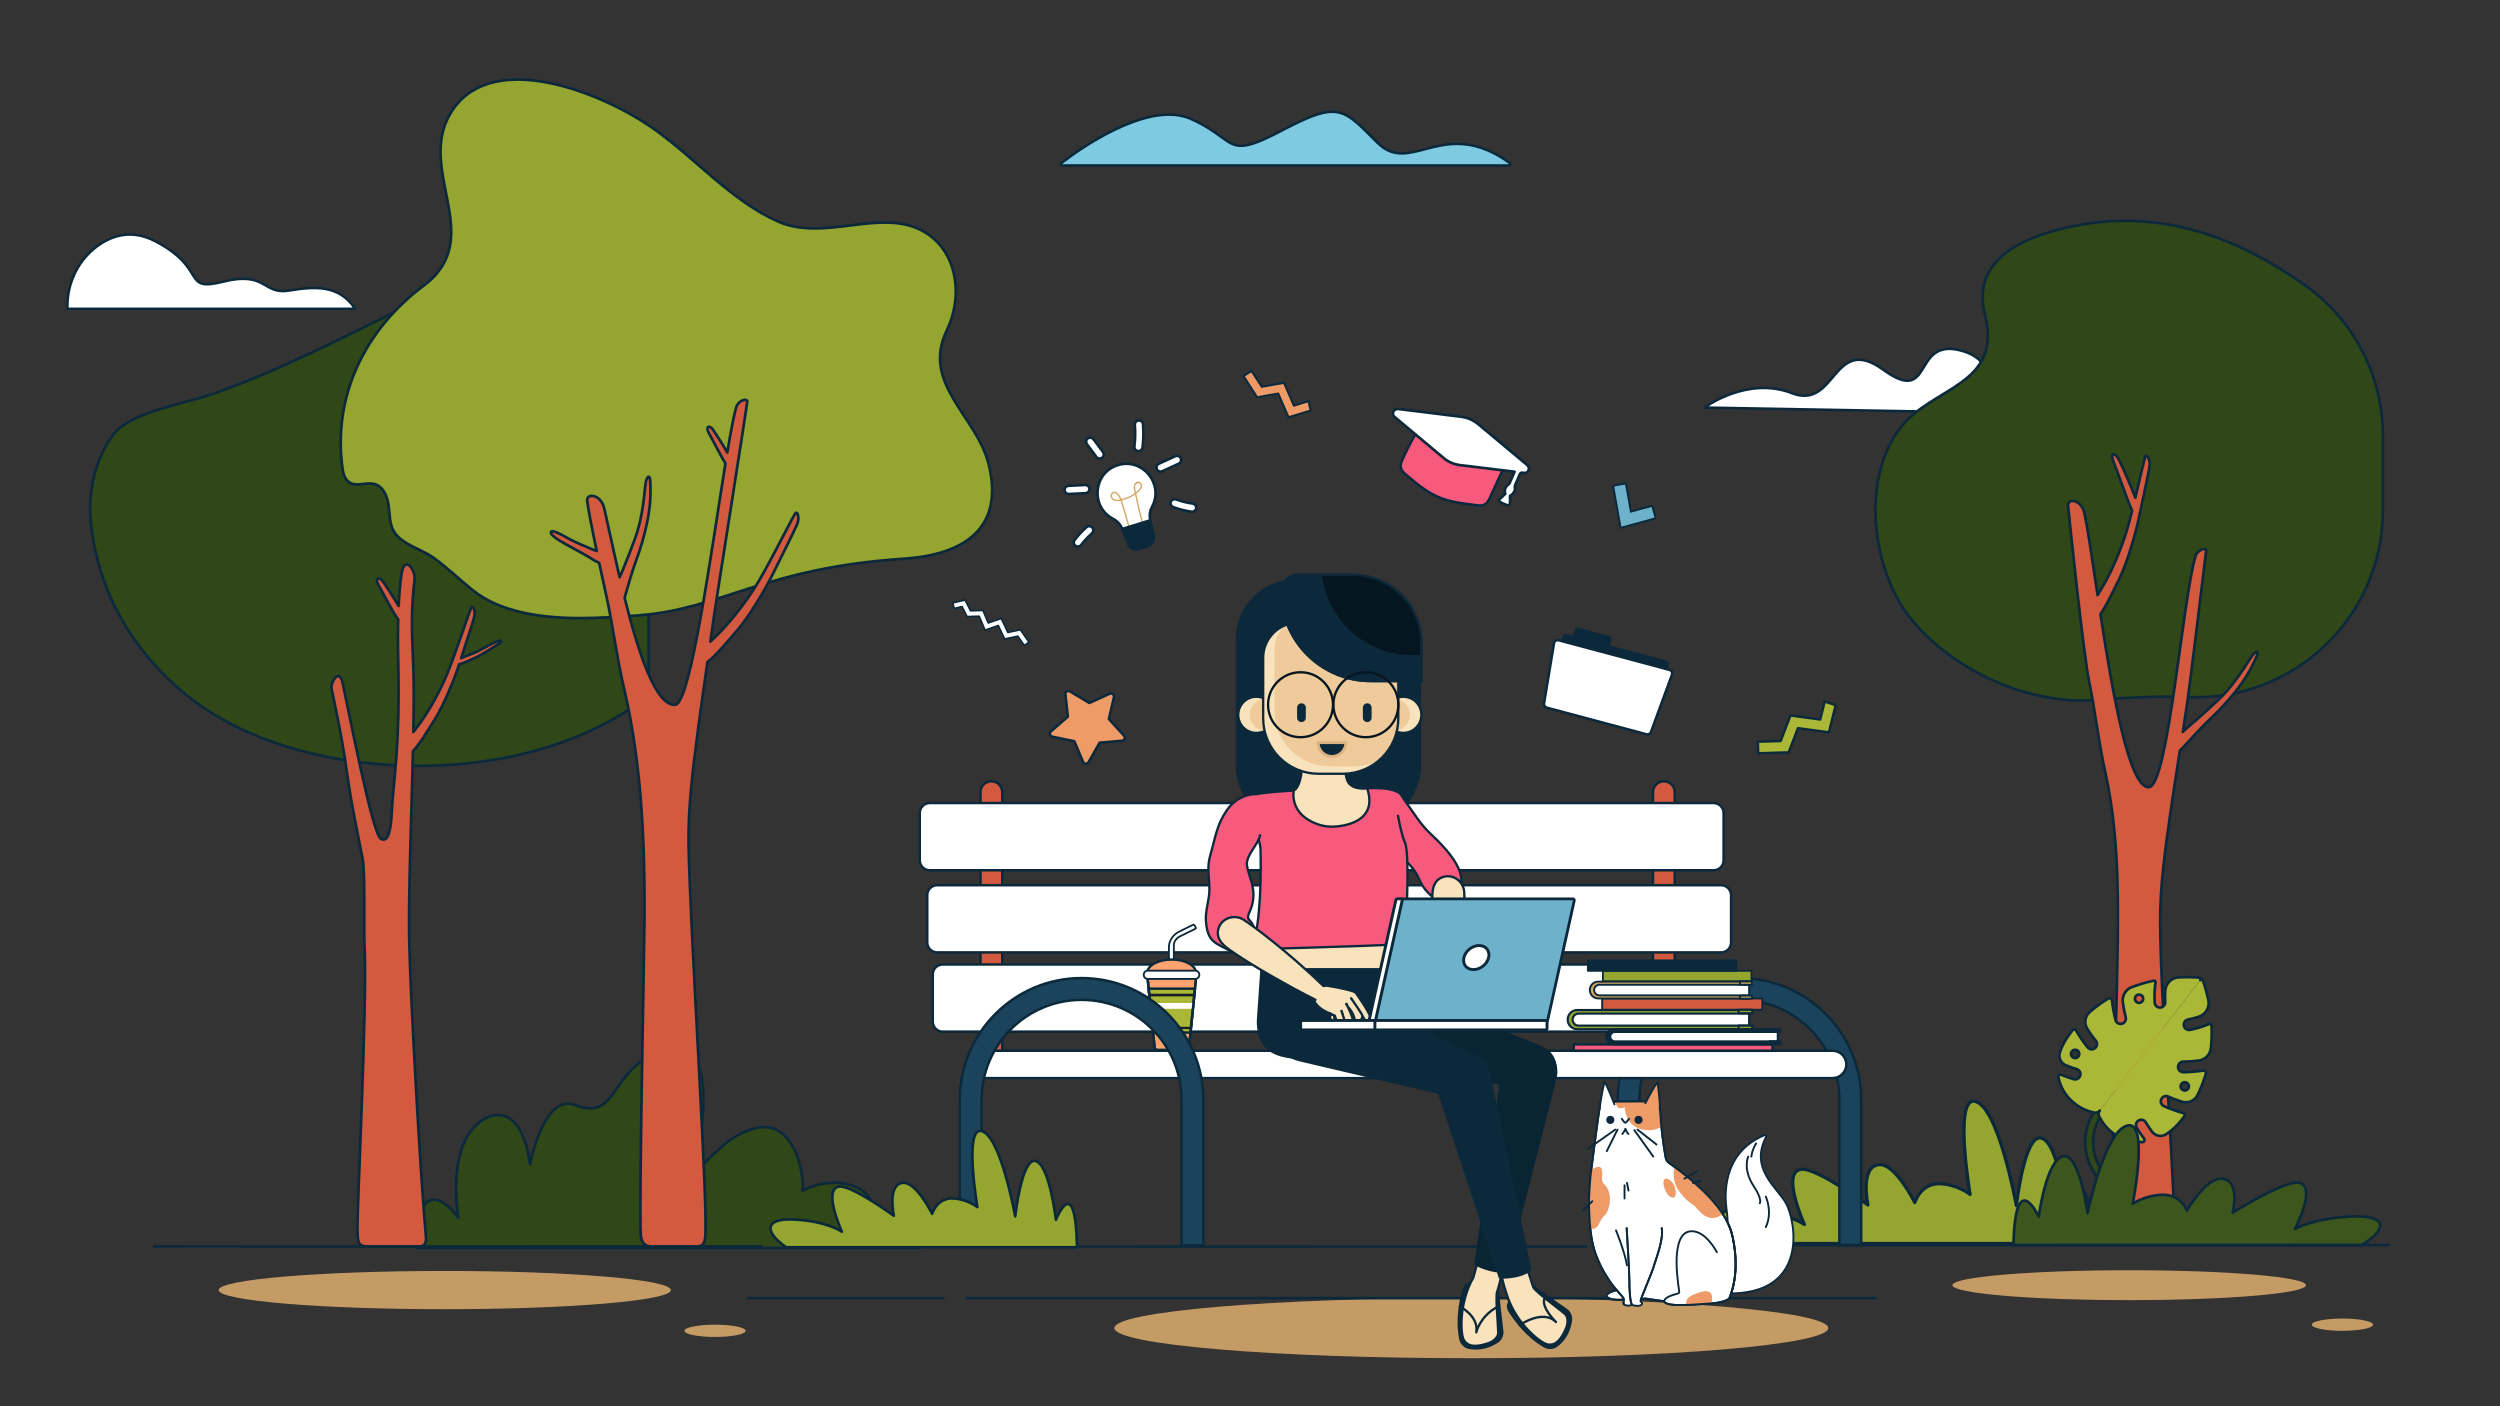 <?xml version="1.0" encoding="utf-8"?>
<!-- Generator: Adobe Illustrator 24.0.1, SVG Export Plug-In . SVG Version: 6.00 Build 0)  -->
<svg version="1.1" id="Layer_1" xmlns="http://www.w3.org/2000/svg" xmlns:xlink="http://www.w3.org/1999/xlink" x="0px" y="0px"
	 viewBox="0 0 1920 1080" style="enable-background:new 0 0 1920 1080;" xml:space="preserve">
<rect x="0" y="0" width="1920" height="1080" fill="#333333" stroke="none"/>
<style type="text/css">
	.st0{fill:#FFFFFF;stroke:#0C293B;stroke-width:2.085;stroke-linecap:round;stroke-linejoin:round;stroke-miterlimit:10;}
	.st1{opacity:0.8;fill:#E8B572;enable-background:new    ;}
	.st2{fill:#304718;stroke:#0C293B;stroke-width:2.085;stroke-linecap:round;stroke-linejoin:round;stroke-miterlimit:10;}
	.st3{fill:#94A630;stroke:#0C293B;stroke-width:2.549;stroke-linecap:round;stroke-linejoin:round;stroke-miterlimit:10;}
	.st4{fill:#FFFFFF;stroke:#0C293B;stroke-width:2;stroke-linecap:round;stroke-linejoin:round;stroke-miterlimit:10;}
	.st5{fill:none;stroke:#0C293B;stroke-width:2.085;stroke-linecap:round;stroke-linejoin:round;stroke-miterlimit:10;}
	.st6{fill:#1B435B;stroke:#0C293B;stroke-width:1.92;stroke-linecap:round;stroke-linejoin:round;stroke-miterlimit:10;}
	.st7{fill:#D35A3F;stroke:#0C293B;stroke-width:2.001;stroke-linecap:round;stroke-linejoin:round;stroke-miterlimit:10;}
	.st8{fill:#FFFFFF;stroke:#0C293B;stroke-width:1.92;stroke-linecap:round;stroke-linejoin:round;stroke-miterlimit:10;}
	.st9{fill:#FFFFFF;}
	.st10{fill:#0C293B;}
	.st11{fill:#FFA471;stroke:#0C293B;stroke-width:1.873;stroke-linecap:round;stroke-linejoin:round;stroke-miterlimit:10;}
	.st12{fill:#ABB737;stroke:#0C293B;stroke-width:1.952;stroke-linecap:round;stroke-linejoin:round;stroke-miterlimit:10;}
	.st13{fill:#161D23;}
	.st14{fill:none;stroke:#0C293B;stroke-width:1.873;stroke-linecap:round;stroke-linejoin:round;stroke-miterlimit:10;}
	.st15{fill:#D35A3F;stroke:#0C293B;stroke-width:2.085;stroke-linecap:round;stroke-linejoin:round;stroke-miterlimit:10;}
	.st16{fill:#94A630;stroke:#0C293B;stroke-width:2.085;stroke-linecap:round;stroke-linejoin:round;stroke-miterlimit:10;}
	.st17{fill:#0C293B;stroke:#0C293B;stroke-width:1.802;stroke-linecap:round;stroke-linejoin:round;stroke-miterlimit:10;}
	.st18{fill:#F85A7E;stroke:#0C293B;stroke-width:1.802;stroke-linecap:round;stroke-linejoin:round;stroke-miterlimit:10;}
	.st19{fill:url(#XMLID_4_);stroke:#092533;stroke-width:1.802;stroke-linecap:round;stroke-linejoin:round;stroke-miterlimit:10;}
	.st20{fill:#F9E3BD;stroke:#0C293B;stroke-width:1.802;stroke-linecap:round;stroke-linejoin:round;stroke-miterlimit:10;}
	.st21{fill:none;stroke:#0C293B;stroke-width:1.802;stroke-linecap:round;stroke-linejoin:round;stroke-miterlimit:10;}
	.st22{fill:#092533;stroke:#092533;stroke-width:1.802;stroke-linecap:round;stroke-linejoin:round;stroke-miterlimit:10;}
	.st23{fill:#F85A7E;}
	.st24{fill:#EFCA9A;}
	.st25{fill:#E89B70;}
	.st26{fill:#F9E3BD;}
	.st27{clip-path:url(#SVGID_2_);fill:#EFCA9A;}
	
		.st28{clip-path:url(#SVGID_4_);fill:#051621;stroke:#051621;stroke-width:1.802;stroke-linecap:round;stroke-linejoin:round;stroke-miterlimit:10;}
	.st29{display:none;}
	
		.st30{display:inline;fill:none;stroke:#0C293B;stroke-width:1.747;stroke-linecap:round;stroke-linejoin:round;stroke-miterlimit:10;}
	.st31{fill:#0C293B;stroke:#DBB383;stroke-width:2.172;stroke-miterlimit:10;}
	.st32{fill:none;stroke:#051621;stroke-width:1.802;stroke-linecap:round;stroke-linejoin:round;stroke-miterlimit:10;}
	.st33{fill:#ABB737;stroke:#0C293B;stroke-width:2.085;stroke-linecap:round;stroke-linejoin:round;stroke-miterlimit:10;}
	.st34{fill:#D1A765;}
	.st35{fill:#0C293B;stroke:#0C293B;stroke-width:1.659;stroke-linecap:round;stroke-linejoin:round;stroke-miterlimit:10;}
	.st36{fill:#EE9B67;stroke:#0C293B;stroke-width:2;stroke-linecap:round;stroke-linejoin:round;stroke-miterlimit:10;}
	.st37{fill:#F85A7E;stroke:#0C293B;stroke-width:2;stroke-linecap:round;stroke-linejoin:round;stroke-miterlimit:10;}
	
		.st38{display:inline;fill:#F9E3BD;stroke:#0C293B;stroke-width:1.802;stroke-linecap:round;stroke-linejoin:round;stroke-miterlimit:10;}
	.st39{display:inline;}
	.st40{fill:#F7D7A9;stroke:#F7D7A9;stroke-width:1.802;stroke-linecap:round;stroke-linejoin:round;stroke-miterlimit:10;}
	
		.st41{display:none;fill:#F9E3BD;stroke:#0C293B;stroke-width:1.802;stroke-linecap:round;stroke-linejoin:round;stroke-miterlimit:10;}
	.st42{fill:#6EB1CB;}
	.st43{fill:#FFFFFF;stroke:#0C293B;stroke-width:2.264;stroke-linecap:round;stroke-linejoin:round;stroke-miterlimit:10;}
	.st44{fill:#EE9B67;stroke:#0C293B;stroke-width:1.608;stroke-linecap:round;stroke-linejoin:round;stroke-miterlimit:10;}
	.st45{fill:#ABB737;stroke:#0C293B;stroke-width:1.869;stroke-linecap:round;stroke-linejoin:round;stroke-miterlimit:10;}
	.st46{fill:#3C561E;stroke:#0C293B;stroke-width:2.085;stroke-linecap:round;stroke-linejoin:round;stroke-miterlimit:10;}
	.st47{fill:#FFFFFF;stroke:#0C293B;stroke-width:1.291;stroke-linecap:round;stroke-linejoin:round;stroke-miterlimit:10;}
	.st48{fill:#94A630;stroke:#0C293B;stroke-width:1.374;stroke-linecap:round;stroke-linejoin:round;stroke-miterlimit:10;}
	.st49{fill:#0C293B;stroke:#0C293B;stroke-width:1.374;stroke-linecap:round;stroke-linejoin:round;stroke-miterlimit:10;}
	.st50{fill:#D35A3F;stroke:#0C293B;stroke-width:1.482;stroke-linecap:round;stroke-linejoin:round;stroke-miterlimit:10;}
	.st51{fill:#D1A85F;stroke:#0C293B;stroke-width:1.482;stroke-linecap:round;stroke-linejoin:round;stroke-miterlimit:10;}
	.st52{fill:#FFFFFF;stroke:#0C293B;stroke-width:1.482;stroke-linecap:round;stroke-linejoin:round;stroke-miterlimit:10;}
	.st53{fill:#94A630;stroke:#0C293B;stroke-width:1.688;stroke-linecap:round;stroke-linejoin:round;stroke-miterlimit:10;}
	.st54{fill:#FFFFFF;stroke:#0C293B;stroke-width:1.688;stroke-linecap:round;stroke-linejoin:round;stroke-miterlimit:10;}
	.st55{fill:#0C293B;stroke:#0C293B;stroke-width:1.688;stroke-linecap:round;stroke-linejoin:round;stroke-miterlimit:10;}
	.st56{fill:#7DCAE2;}
	.st57{fill:#FFFFFF;stroke:#0C293B;stroke-width:1.478;stroke-linecap:round;stroke-linejoin:round;stroke-miterlimit:10;}
	.st58{fill:none;stroke:#0C293B;stroke-width:1.478;stroke-linecap:round;stroke-linejoin:round;stroke-miterlimit:10;}
	.st59{clip-path:url(#SVGID_6_);fill:#EE9B67;}
	.st60{clip-path:url(#SVGID_8_);fill:#EE9B67;}
	.st61{fill:#EE9B67;}
	.st62{clip-path:url(#SVGID_10_);fill:#EE9B67;}
	.st63{clip-path:url(#SVGID_12_);fill:#EE9B67;}
	.st64{fill:none;stroke:#051621;stroke-width:1.478;stroke-linecap:round;stroke-linejoin:round;stroke-miterlimit:10;}
	.st65{fill:#0C293B;stroke:#0C293B;stroke-width:1.478;stroke-linecap:round;stroke-linejoin:round;stroke-miterlimit:10;}
	.st66{fill:#EE9B67;stroke:#0C293B;stroke-width:1.478;stroke-linecap:round;stroke-linejoin:round;stroke-miterlimit:10;}
</style>
<g>
	<path id="XMLID_378_" class="st0" d="M605.6,957.22c422.72,0.11,189.26,0.11,612.29,0.05"/>
	<ellipse class="st1" cx="1129.98" cy="1019.94" rx="274.14" ry="23.17"/>
	<ellipse class="st1" cx="341.56" cy="990.78" rx="173.69" ry="14.68"/>
	<path class="st2" d="M706.16,958.4c2.69-25.96-20.07-24-34.32-19.17c4.37-32.97-35.93-36.51-55.6-24.54
		c2.27-11.18-6.06-55.44-35.45-48.38c-20.75,4.99-31.51,19.6-50.36,37.2c6.85-17.85,29.53-124.5-31.04-92.56
		c-31.57,16.65-26.51,49.79-57.88,37.71c-19.97-7.69-31.28,29.37-34.43,45.63c-5.51-40.15-24.26-43.48-38.4-32.8
		c-21.72,16.42-19.26,54.75-16.73,73.76c-11.66-16.22-32.19-28.14-32.19,23.14L706.16,958.4L706.16,958.4z"/>
	<path class="st3" d="M1333.57,955.04h273.07c-1.31-72.53-19.82-25.97-19.82-25.97s-6.09-53.01-19.55-55.16
		c-12.71-2.03-18.7,52.01-18.7,52.01s-13.82-77.21-32.11-80.18c-16.04-2.61-3.43,71.55-3.43,71.55s-9.41-7.62-22.93-8.19
		c-15.05-0.64-19.55,14.42-19.55,14.42s-14.71-29.71-27.06-29.08c-15.48,0.79-8.92,30.96-8.92,30.96s-38.81-28.3-50.82-27.43
		c-16.69,1.21,1.99,42.37,1.99,42.37s-13.86-9.92-45.16-11.44C1312.39,927.52,1313.08,940.96,1333.57,955.04z"/>
	<ellipse class="st1" cx="549.14" cy="1022.07" rx="23.53" ry="4.71"/>
	<ellipse class="st1" cx="1798.97" cy="1017.36" rx="23.53" ry="4.71"/>
	<path class="st4" d="M1309.01,313.01c0,0,32.82-24.44,67.16-11.08c34.34,13.37,31.29-46.21,70.21-17.95s21.75-24.44,59.14-14.9
		c37.39,9.55,14.5,47.74,14.5,47.74L1309.01,313.01z"/>
	<ellipse class="st1" cx="1635.24" cy="987.02" rx="135.76" ry="11.48"/>
	<g>
		<line class="st5" x1="742.93" y1="996.97" x2="1269.6" y2="996.97"/>
		<line class="st5" x1="574.61" y1="996.97" x2="724.57" y2="996.97"/>
		<line class="st5" x1="1290.44" y1="996.97" x2="1440.4" y2="996.97"/>
	</g>
	<path class="st6" d="M1242.36,956.27h16.76v-111.6c0-42.33,34.44-76.76,76.76-76.76c42.33,0,76.77,34.44,76.77,76.76v111.61h16.76
		V844.67c0-51.57-41.95-93.52-93.52-93.52c-51.57,0-93.52,41.95-93.52,93.52v111.6H1242.36z"/>
	<path class="st7" d="M761.38,825.85c4.63,0,8.38-3.75,8.38-8.38v-209.1c0-4.63-3.75-8.38-8.38-8.38s-8.38,3.75-8.38,8.38v209.1
		C753,822.1,756.75,825.85,761.38,825.85z"/>
	<path class="st7" d="M1277.84,825.85c4.63,0,8.38-3.75,8.38-8.38v-209.1c0-4.63-3.75-8.38-8.38-8.38s-8.38,3.75-8.38,8.38v209.1
		C1269.46,822.1,1273.21,825.85,1277.84,825.85z"/>
	<path class="st8" d="M724.02,792.33h602.05c4.22,0,7.65-3.42,7.65-7.65v-36.33c0-4.22-3.42-7.64-7.65-7.64H724.02
		c-4.22,0-7.65,3.42-7.65,7.64v36.33C716.38,788.91,719.8,792.33,724.02,792.33z"/>
	<path class="st8" d="M745.93,827.97h661.55c5.8,0,10.5-4.7,10.5-10.5l0,0c0-5.8-4.7-10.5-10.5-10.5H745.93V827.97z"/>
	<path class="st8" d="M719.76,731.45h602.05c4.22,0,7.64-3.42,7.64-7.65v-36.33c0-4.22-3.42-7.64-7.64-7.64H719.76
		c-4.22,0-7.64,3.42-7.64,7.64v36.33C712.12,728.03,715.54,731.45,719.76,731.45z"/>
	<g>
		<g>
			<g>
				<path class="st9" d="M898.44,774.97c-0.13,0-0.26-0.04-0.37-0.11c-0.21-0.13-0.33-0.35-0.33-0.6v-47.34
					c0-4.17,3.37-9.22,7.51-11.27l11.13-5.5c0.1-0.05,0.21-0.07,0.31-0.07c0.24,0,0.48,0.13,0.61,0.35l1.06,1.85
					c0.1,0.17,0.12,0.37,0.06,0.55c-0.06,0.19-0.19,0.34-0.36,0.43l-12.19,6.02c-2.36,1.17-4.36,4.13-4.36,6.46v47.34
					c0,0.27-0.15,0.51-0.39,0.63l-2.37,1.17C898.66,774.95,898.55,774.97,898.44,774.97z"/>
				<path class="st10" d="M916.69,710.8c0.35,0.62,0.71,1.23,1.06,1.85l-12.19,6.02c-2.62,1.3-4.75,4.47-4.75,7.09v47.34l-2.37,1.17
					v-47.34c0-3.93,3.2-8.7,7.12-10.64L916.69,710.8 M916.69,709.4c-0.21,0-0.42,0.05-0.62,0.15l-11.13,5.5
					c-4.43,2.19-7.91,7.42-7.91,11.9v47.34c0,0.49,0.25,0.94,0.66,1.19c0.23,0.14,0.48,0.21,0.74,0.21c0.21,0,0.43-0.05,0.62-0.15
					l2.37-1.17c0.48-0.24,0.78-0.72,0.78-1.26v-47.34c0-2.1,1.82-4.77,3.97-5.83l12.19-6.02c0.35-0.17,0.61-0.48,0.72-0.85
					s0.07-0.77-0.13-1.11l-0.82-1.42l-0.25-0.43C917.65,709.65,917.18,709.4,916.69,709.4L916.69,709.4z"/>
			</g>
			<path class="st11" d="M918.61,746.97c-0.35-5.59-8.62-10.06-18.8-10.06s-18.45,4.47-18.8,10.06H918.61z"/>
			<path class="st11" d="M913.1,804.77c-0.09,0.92-1.23,1.66-2.54,1.66h-21.23c-1.31,0-2.45-0.74-2.54-1.66l-5.33-52.47
				c-0.19-1.85,1.2-3.38,3.1-3.38h30.77c1.9,0,3.29,1.53,3.1,3.38L913.1,804.77z"/>
			<g>
				<path class="st9" d="M881.46,751.81c-1.7,0-3.08-1.38-3.08-3.08v-0.18c0-1.7,1.38-3.08,3.08-3.08h36.55
					c1.7,0,3.08,1.38,3.08,3.08v0.18c0,1.7-1.38,3.08-3.08,3.08H881.46z"/>
				<path class="st10" d="M918.01,746.18c1.31,0,2.37,1.06,2.37,2.37v0.18c0,1.31-1.06,2.37-2.37,2.37h-36.55
					c-1.31,0-2.37-1.06-2.37-2.37v-0.18c0-1.31,1.06-2.37,2.37-2.37H918.01 M918.01,744.78h-36.55c-2.08,0-3.78,1.7-3.78,3.78v0.18
					c0,2.08,1.7,3.78,3.78,3.78h36.55c2.08,0,3.78-1.7,3.78-3.78v-0.18C921.79,746.47,920.09,744.78,918.01,744.78L918.01,744.78z"
					/>
			</g>
			<polygon class="st12" points="914.29,793.05 917.72,759.3 882.17,759.3 885.59,793.05 			"/>
			<polygon class="st13" points="917.12,765.23 917.32,763.21 882.57,763.21 882.77,765.23 			"/>
			<polygon class="st13" points="885.14,788.57 885.32,790.3 914.57,790.3 914.75,788.57 			"/>
			<g>
				<polygon class="st9" points="916.15,774.77 916.6,770.32 883.29,770.32 883.74,774.77 				"/>
			</g>
			<path class="st14" d="M918.43,752.3l-5.33,52.47c-0.09,0.92-1.23,1.66-2.54,1.66h-21.23c-1.31,0-2.45-0.74-2.54-1.66l-5.33-52.47
				"/>
		</g>
	</g>
	<path class="st8" d="M714.03,668.36h602.05c4.22,0,7.65-3.42,7.65-7.65v-36.33c0-4.22-3.42-7.64-7.65-7.64H714.03
		c-4.22,0-7.64,3.42-7.64,7.64v36.33C706.38,664.94,709.81,668.36,714.03,668.36z"/>
	<path class="st6" d="M737.12,956.27h16.76v-111.6c0-42.33,34.44-76.76,76.76-76.76c42.33,0,76.77,34.44,76.77,76.76v111.61h16.76
		V844.67c0-51.57-41.96-93.52-93.52-93.52c-51.57,0-93.52,41.95-93.52,93.52v111.6H737.12z"/>
	<path class="st2" d="M87.32,333.44c12.86-16.81,54.61-23.57,73.54-30.05c54.02-18.51,103.24-44.78,154.43-69.71
		c63.1-30.73,117.81-28.51,137.28-17.89c20.19,11.01,28.1,34.44,26.01,56.39c-1.83,19.32-22.82,49.82-2.25,64.98
		c6.27,4.62,13.83,7.06,21.84,8.74v188.3c-64.87,50.43-159.33,62.46-238.12,48.71c-42.15-7.36-84.43-22.58-117.87-49.91
		c-40.54-33.13-66.98-79.12-72.37-131.09C67.41,378.77,72.36,352.99,87.32,333.44z"/>
	<path class="st15" d="M382.41,492.32c-5.15,1.97-13.3,7.02-17.95,9.04c-2.83,1.23-7.37,2.62-10.32,4.13
		c3.53-10.89,8.81-26.73,10.09-31.76c1.16-4.53-1.2-9.73-2.42-6.79c-2.87,6.89-14.32,42.17-20.59,55.77
		c-9.53,20.65-18.07,32.2-23.75,39.47c0.39-21.34,0.47-40.09-0.15-53.08c-0.97-20.53-1.8-40.85,1.08-64.17
		c0.85-6.85-7.7-19.28-9.97-4.52c-1.16,7.52-1.86,16.28-2.28,24.98c-3.24-5.62-10.6-16.9-12.28-19.09c-2.97-3.85-6.23-1.96-3.2,3.09
		c2.76,4.62,11.32,21.2,14.28,25.23c0.3,0.41,0.57,0.73,0.84,1c-0.4,15.86-0.01,29.7,0.06,32.93c1.47,66.09-3.72,89.83-4.98,115.24
		c-0.88,17.77-3.83,23.04-8.47,20.29c-6.54-3.88-24.84-99.73-29.22-119.43c-2.73-12.31-9.47-0.36-8.55,4.23
		c1.69,8.45,8.19,37.58,11.72,63.84c3.81,28.35,12.07,64.46,12.57,69.78c1.51,16.11,0.34,48.77,1.06,64.95
		c2.05,46.18-5.91,202.19-5.46,217.73c0.32,10.89,0.84,12.13,10.46,12.13c12.76,0,27.4,0,36.95,0c5.84,0,5.4-5.31,5.16-7.96
		c-3.97-43.13-12.16-186.02-12.85-229.62c-0.55-34.18,1.77-93.24,2.92-142.89c4.19-3.92,11.44-15.89,16.58-24.04
		c7.08-11.24,15.06-30.77,18.9-42.67c3.41-0.64,10.36-4.06,14.59-6.08c3.48-1.65,15.11-9.15,16.59-10.07
		C386.26,492.47,384.32,491.59,382.41,492.32z"/>
	<path class="st16" d="M759.29,356.49c-9.2-37-51.78-61.62-32.28-102.43c16.76-35.07,3.1-76.36-35.2-82.28
		c-30.01-4.64-64.2,11.45-93.92-1.53c-36.39-15.88-64.75-49.83-97.46-72.48c-37.87-26.23-119.78-59.5-151.96-14.56
		c-32.17,44.95,27.09,98.65-23.1,136.18c-45.02,33.66-70.25,85.04-62.24,141.1c0.57,3.99,2.13,8.22,5.62,10.24
		c5.58,3.23,12.83-0.69,19.03,1.09c6.67,1.91,9.78,9.59,10.67,16.46c0.89,6.88,0.61,14.27,4.24,20.17
		c5.94,9.66,20.72,13.19,29.73,19.54c10.88,7.67,20.37,17.11,30.75,25.39c11,8.78,24.18,13.9,37.82,16.97
		c28.86,6.49,59.01,4.38,88.25,2.35c64.53-4.48,96.84-36.45,204.86-43.59C741.06,426.02,771.44,405.36,759.29,356.49z"/>
	<path class="st15" d="M610.56,394.64c-4.28,7.12-22.52,43.99-31.66,57.94c-14.22,21.69-25.83,33.11-33.33,40.2
		c0.83-5.82,1.66-11.76,2.52-17.92c1.73-12.43,25.25-160.61,25.78-166.41c0.25-2.78-6.79-1.42-8.54,4.66
		c-1.85,6.42-4.15,18.71-6.77,34.39c-3.11-5.48-9.65-15.76-11.17-17.8c-2.75-3.67-5.77-1.87-2.97,2.95
		c2.43,4.16,9.65,18.51,12.74,23.31c-11.01,67.92-26.82,184.37-38.59,185.3c-14.95,1.18-28.42-40.24-38.88-82.16
		c2.79-9.4,5.19-18.66,8.59-27.89c3.99-10.86,6.42-19.31,8.61-29.55c2.3-10.76,3.21-21.5,2.42-32.9c-0.31-4.41-2.92-3.33-3.67,3.88
		c-1.31,12.45-2.81,27.43-8.3,41.94c-3.23,8.54-5.49,14.68-9.02,23.09c-0.62,1.47-1.51,3.51-2.43,5.68
		c-4.79-20.5-8.8-39.82-11.82-52.85c-2.59-11.16-13.74-11.96-13.1-5.95c0.67,6.21,3.81,22.14,7.26,38.6
		c-1.18-0.48-2.29-0.82-2.91-1.07c-3.86-1.53-14.26-5.99-17.89-8c-2.89-1.6-15.89-9.36-14.19-4.48c1.05,3.03,11.71,8.62,14.41,10.06
		c4.94,2.65,9.62,5.36,14.39,8.01c1.39,0.77,5.22,3.55,8.12,4.62c1.95,9.15,3.87,17.93,5.38,24.73
		c5.41,24.41,7.56,45.33,14.02,73.01c13.1,56.08,15.74,116.95,15.41,174.25c-0.19,31.79-4.15,214.46-2.93,242.94
		c0.28,6.63,2.47,10.11,9.14,10.11c6.13,0,22.95,0,33.74,0c3.39,0,5.4-0.85,6.45-5.4c3.46-14.97-11.38-233.5-12.55-303.66
		c-0.45-26.72,3.07-56.18,7.04-86.29c2.5-18.98,4.94-36.01,7.46-53.58c5.26-3.48,15.45-15.73,22.59-24.01
		c9.85-11.42,22.03-32.06,28.07-44.45c5.36-11,15.78-31.49,18.29-37.52C614.27,397.62,612.39,391.6,610.56,394.64z"/>
	<path class="st2" d="M1830.07,334.68c0-45.73-22.05-88.69-59.3-115.22c-0.27-0.19-0.54-0.38-0.81-0.57
		c-50.19-35.65-107.81-57.96-172.88-46.11c-42.6,7.76-83.45,26.07-72.65,68.54c14.02,55.14-40.55,55.23-65.14,87.5
		c-27.2,35.7-22.85,94.54-0.8,133.03c23.5,41.03,88.68,81.17,152.95,75.68c27.25-2.33,50.25-2.82,69.97-2.14
		c81.23,2.8,148.65-62.13,148.65-143.41v-57.3H1830.07z"/>
	<path class="st15" d="M1728.54,505.16c-6.48,10.18-14.23,22.47-25.2,32.66c-6.45,5.99-11.04,10.32-17.71,16.08
		c-2.26,1.95-6.36,5.31-9.24,8.15c1.08-6.93,2.18-14.03,3.31-21.45c1.82-11.96,14.04-112.02,14.63-117.61
		c0.28-2.68-6.52-1.37-8.28,4.49c-9.72,32.25-20.95,175.87-35.58,177.03c-15.2,1.2-27.86-70.99-37.32-132.84
		c4.08-5.65,9.83-17.74,14.04-26.22c6.46-13.03,12.91-35.2,15.59-48.21c2.38-11.54,7.22-33.16,8.12-39.38
		c0.71-4.93-2.47-10.09-3.45-6.81c-1.24,4.15-4.22,17.41-7.52,31.12c-2.5-7.12-10.86-25.91-12.82-29.43
		c-3.22-5.76-6.88-5.35-3.94,1.91c2.69,6.63,10.85,29.73,13.5,35.95c0.27,0.63,0.54,1.11,0.82,1.5c-2.04,8.11-4.06,15.61-5.77,20.58
		c-7.73,22.59-15.48,35.88-20.78,44.36c-4.08-27.18-7.48-50.82-10.15-63c-2.35-10.74-13.07-11.51-12.53-5.72
		c0.98,10.43,11.92,114.73,16.16,135.11c4.9,23.49,6.7,43.63,12.57,70.27c11.9,53.97,9.75,112.56,8.7,167.7
		c-0.58,30.59-4.78,156.79-3.97,184.2c0.19,6.38,2.25,9.73,8.67,9.73c5.9,0,22.08,0,32.48,0c3.27,0,5.21-0.81,6.28-5.2
		c3.52-14.41-9.92-175.12-10.16-242.64c-0.09-25.72,3.66-54.06,7.86-83.05c2.47-17.03,4.86-32.44,7.32-48.15
		c0.73-0.56,1.48-1.23,2.21-2.01c6.91-7.35,13.28-14.78,20.61-21.71c8.11-7.67,13.84-13.92,20.14-21.83
		c6.61-8.3,12.02-17.18,16.25-27.36C1735.01,499.45,1732.29,499.27,1728.54,505.16z"/>
	<path id="XMLID_377_" class="st0" d="M118.42,957.22c25.46,0.11,441.02,0.11,466.27,0"/>
	<g id="XMLID_5649_">
		<g>
			<path id="XMLID_2_" class="st17" d="M1042.61,634.95h-44.8c-26.47,0-47.93-21.45-47.93-47.93v-96.24
				c0-24.85,20.15-44.99,44.99-44.99h50.67c24.85,0,44.99,20.15,44.99,44.99v96.24C1090.55,613.5,1069.08,634.95,1042.61,634.95z"/>
		</g>
	</g>
	<path id="XMLID_5647_" class="st18" d="M1076.09,610.57c3.3,5.17,9.22,13.31,12.47,17.99c3.11,4.49,6.71,8.63,10.7,12.36
		c25.4,23.7,26.93,37.22,18.48,47.46c-8.89,10.77-23.31-1.74-28.04-13.58c-3.18-7.95-10.9-14.88-16.8-19.18
		c-3.31-2.41-10.05-5.11-13.12-7.82c-15.2-13.45-14.21-24.84-14.21-24.84C1046.66,612.44,1070.34,601.56,1076.09,610.57z"/>
	<g id="XMLID_5621_">
		<g>
			
				<linearGradient id="XMLID_4_" gradientUnits="userSpaceOnUse" x1="1079.84" y1="772.982" x2="1103.695" y2="809.618" gradientTransform="matrix(1 0 0 1 0 2)">
				<stop  offset="0" style="stop-color:#0C293B"/>
				<stop  offset="0.645" style="stop-color:#092533"/>
			</linearGradient>
			<path id="XMLID_5646_" class="st19" d="M1173.74,836.85l-152.51-32.08c-18.09-4.05-28.64-22.93-22.62-40.47l0,0
				c5.81-16.9,24.63-25.45,41.18-18.69l144.13,58.77c8.2,3.35,12.47,12.42,9.84,20.87l0,0
				C1191.12,833.75,1182.42,838.78,1173.74,836.85z"/>
			<g id="XMLID_5642_">
				<g>
					<path class="st17" d="M1124.2,989.93c-2.24,7.44-5.82,22.93-2.63,38.49c0.69,3.39,3.39,6.04,6.78,6.69
						c4.99,0.96,12.85,1.01,21.44-4.58c2.78-1.81,4.31-5.04,3.91-8.33c-0.91-7.66-2.63-22.39-3.35-30.39
						c-0.28-3.05-2.76-5.42-5.81-5.55l-14.19-0.67C1127.54,985.46,1125.01,987.24,1124.2,989.93z"/>
					<path id="XMLID_5645_" class="st20" d="M1143.86,1031.29c0,0,6.96-2.74,6.79-8.06c-0.23-7.69-2.18-27.64-0.86-31.18
						c1.14-3.03,10.57-34.5-1.3-38.43c-9.36-3.1-13.17,13.52-16.98,27.54c-11.3,19.8-10.24,45.21-6.69,48.87
						C1126.04,1031.27,1128.9,1036.58,1143.86,1031.29z"/>
					<path class="st21" d="M1121.13,1003.3c0,0,14.89,7.66,12.63,19.95c0,0,2.63-11.98,15.78-19.3"/>
				</g>
				<path id="XMLID_5643_" class="st22" d="M1156.73,975.99l37.77-147.8c2.67-10.24-2.86-20.82-12.77-24.5l0,0
					c-12.43-4.6-25.91,3.55-27.59,16.71l-21,150.55C1133.15,970.95,1146.61,978.3,1156.73,975.99z"/>
			</g>
		</g>
		<g>
			<path id="XMLID_5640_" class="st17" d="M1122.72,843.45l-124.58-29.22c-17.46-4.35-27.45-22.72-21.6-39.74l0,0
				c5.94-17.27,25.54-25.56,42.07-17.8L1132.9,811c8.2,3.35,12.47,12.42,9.84,20.87l0,0
				C1140.11,840.35,1131.4,845.39,1122.72,843.45z"/>
			<g id="XMLID_5636_">
				<g>
					<path class="st17" d="M1159.1,1006.53c4.08,6.61,13.3,19.57,27.06,27.5c2.99,1.73,6.77,1.47,9.51-0.63
						c4.04-3.09,9.28-8.95,10.79-19.08c0.5-3.28-0.92-6.57-3.64-8.46c-6.33-4.4-18.51-12.88-24.97-17.65
						c-2.46-1.81-5.87-1.52-8.01,0.67l-9.91,10.18C1157.96,1001.07,1157.62,1004.14,1159.1,1006.53z"/>
					<path id="XMLID_5639_" class="st20" d="M1203.08,1019.25c0,0,2.57-7.02-1.51-10.42c-5.9-4.93-22.14-16.71-23.9-20.05
						c-1.51-2.86-9.85-38.3-19.61-29.96c-7.49,6.41-7.68,15.39-0.35,36.97c7.32,21.59,26.73,37.1,31.82,36.87
						C1191.25,1032.58,1197.12,1033.96,1203.08,1019.25z"/>
					<path class="st21" d="M1167.05,1017.7c0,0,17.84-12.55,27.9-2.41c0,0-12.13-11.74-8.57-18.42"/>
				</g>
				<path id="XMLID_5637_" class="st17" d="M1175.3,975.27l-31.28-149.31c-2.13-10.36-11.75-17.43-22.26-16.35l0,0
					c-13.19,1.34-21.69,14.61-17.4,27.16l47.55,144.38C1151.91,981.15,1167.23,981.81,1175.3,975.27z"/>
			</g>
		</g>
		<g>
			<g id="XMLID_5623_">
				<path id="XMLID_5635_" class="st17" d="M1078.4,726.08c0,0-12.28,8.4-20.69,9.75l-1.15-16.67
					C1056.56,719.17,1083.4,722.69,1078.4,726.08z"/>
				<g id="XMLID_5631_">
					<polygon id="XMLID_5634_" class="st20" points="971.63,724.01 969,745.65 1073.77,747.7 1071.44,721.28 					"/>
					<path id="XMLID_5632_" class="st17" d="M970.71,744.35h101.2c0.8,0,1.52,0.36,1.82,0.91l4.39,23.62c7.49,34.7-5.24,44-49.56,44
						l0,0c-35.8,0-62.53,3.26-62.45-29l2.64-38.13C968.8,744.96,969.66,744.35,970.71,744.35z"/>
				</g>
				<g id="XMLID_5624_">
					<path id="XMLID_5630_" class="st23" d="M993.62,607.16c0,0-30.82,1.5-34.68,4.51c-3.86,3,9.11,30.63,9.11,37.83
						s2.1,58.26-7,79.58c0,0,112.78-3,118.05-4.21c0,0,4.2-68.16,0-77.48c-4.2-9.31-8.41-37.83-8.41-40.24c0,0-7-3-23.81-1.5
						c0,0,4.66,28.23-27.27,21.92C997.13,623.38,993.62,607.16,993.62,607.16z"/>
					<path id="XMLID_5629_" class="st18" d="M1019.59,627.58c-22.47-4.21-25.97-20.42-25.97-20.42s-30.82,1.5-34.68,4.51"/>
					<path id="XMLID_5628_" class="st21" d="M1070.68,607.16c0,0-7-3-23.81-1.5c0,0,4.66,28.23-27.27,21.92"/>
					<path id="XMLID_5625_" class="st21" d="M1073.65,626.54c1.53,8.07,3.49,16.54,5.43,20.86c4.2,9.31,0,77.48,0,77.48l-7.33,0.57
						c-28.99,1.39-110.72,3.64-110.72,3.64c7.97-18.64,7.35-64.69,7.08-75.8c-0.06-2.56-0.47-5.11-1.21-7.59l-5.87-19.72"/>
				</g>
			</g>
			<path id="XMLID_5622_" class="st20" d="M999.34,566.03c0,0,4.08,35.43-5.72,41.14c0,0-3.95,17.92,18.22,25.79
				c5.01,1.78,10.39,2.32,15.67,1.68c11.31-1.35,29.92-6.9,22.46-29.21c0,0-10.82,1.7-14.67-4.88c-3.86-6.59-2.8-32.41-2.8-32.41
				L999.34,566.03z"/>
		</g>
	</g>
	<g id="XMLID_5595_">
		<g id="XMLID_5614_">
			<g id="XMLID_5618_">
				<circle id="XMLID_5620_" class="st20" cx="964.86" cy="548.99" r="13.89"/>
				<circle id="XMLID_5619_" class="st20" cx="1077.73" cy="548.99" r="13.89"/>
			</g>
			<g id="XMLID_5615_">
				<circle id="XMLID_5617_" class="st24" cx="971.94" cy="548.99" r="12.16"/>
				<circle id="XMLID_5616_" class="st24" cx="1070.66" cy="548.99" r="12.16"/>
			</g>
		</g>
		<g id="XMLID_5608_">
			<path id="XMLID_5612_" class="st25" d="M1031.38,594.24h-18.76c-23.47,0-42.5-19.03-42.5-42.5v-46.52c0-14.91,12.08-27,27-27
				h49.78c14.91,0,27,12.08,27,27v46.52C1073.89,575.21,1054.86,594.24,1031.38,594.24z"/>
			<g id="XMLID_5609_">
				<g>
					<path id="XMLID_5610_" class="st26" d="M1031.38,594.24h-18.76c-23.47,0-42.5-19.03-42.5-42.5v-46.52c0-14.91,12.08-27,27-27
						h49.78c14.91,0,27,12.08,27,27v46.52C1073.89,575.21,1054.86,594.24,1031.38,594.24z"/>
				</g>
				<g>
					<g>
						<defs>
							<path id="SVGID_1_" d="M1031.38,594.24h-18.76c-23.47,0-42.5-19.03-42.5-42.5v-46.52c0-14.91,12.08-27,27-27h49.78
								c14.91,0,27,12.08,27,27v46.52C1073.89,575.21,1054.86,594.24,1031.38,594.24z"/>
						</defs>
						<clipPath id="SVGID_2_">
							<use xlink:href="#SVGID_1_"  style="overflow:visible;"/>
						</clipPath>
						<path id="XMLID_5611_" class="st27" d="M1040.03,588.54h-18.76c-23.47,0-42.5-19.03-42.5-42.5v-46.52c0-14.91,12.08-27,27-27
							h49.78c14.91,0,27,12.08,27,27v46.52C1082.53,569.51,1063.5,588.54,1040.03,588.54z"/>
					</g>
				</g>
				<g>
					<path id="XMLID_1_" class="st21" d="M1031.38,594.24h-18.76c-23.47,0-42.5-19.03-42.5-42.5v-46.52c0-14.91,12.08-27,27-27
						h49.78c14.91,0,27,12.08,27,27v46.52C1073.89,575.21,1054.86,594.24,1031.38,594.24z"/>
				</g>
			</g>
		</g>
		<g id="XMLID_5601_">
			<path id="XMLID_5606_" class="st17" d="M1091.63,523.06h-39c-37.96,0-68.73-30.77-68.73-68.73l0,0c0-7.08,5.74-12.83,12.83-12.83
				h42.38c29,0,52.52,23.52,52.52,52.52V523.06z"/>
			<g id="XMLID_5602_">
				<g>
					<g>
						<defs>
							<path id="SVGID_3_" d="M1091.63,523.06h-39c-37.96,0-68.73-30.77-68.73-68.73l0,0c0-7.08,5.74-12.83,12.83-12.83h42.38
								c29,0,52.52,23.52,52.52,52.52V523.06z"/>
						</defs>
						<clipPath id="SVGID_4_">
							<use xlink:href="#SVGID_3_"  style="overflow:visible;"/>
						</clipPath>
						<path id="XMLID_5604_" class="st28" d="M1123.49,502.22h-39c-37.96,0-68.73-30.77-68.73-68.73l0,0
							c0-7.08,5.74-12.83,12.83-12.83h42.38c29,0,52.52,23.52,52.52,52.52V502.22L1123.49,502.22z"/>
					</g>
				</g>
				<g>
					<path id="XMLID_5603_" class="st21" d="M1091.63,523.06h-39c-37.96,0-68.73-30.77-68.73-68.73l0,0
						c0-7.08,5.74-12.83,12.83-12.83h42.38c29,0,52.52,23.52,52.52,52.52V523.06z"/>
				</g>
			</g>
		</g>
		<g id="XMLID_5596_">
			<path id="XMLID_5599_" class="st10" d="M999.51,554.57L999.51,554.57c-1.85,0-3.36-1.51-3.36-3.36v-7.72
				c0-1.85,1.51-3.36,3.36-3.36l0,0c1.85,0,3.36,1.51,3.36,3.36v7.72C1002.88,553.06,1001.36,554.57,999.51,554.57z"/>
			<path id="XMLID_5597_" class="st10" d="M1050.05,554.57L1050.05,554.57c-1.85,0-3.36-1.51-3.36-3.36v-7.72
				c0-1.85,1.51-3.36,3.36-3.36l0,0c1.85,0,3.36,1.51,3.36,3.36v7.72C1053.41,553.06,1051.9,554.57,1050.05,554.57z"/>
			<g class="st29">
				<path class="st30" d="M1035.53,580.24c0,0-2.04-9.79-10.02-8.37c-3.25,0.56-3.83,0.43-5.24-1.38c-0.3-0.38-0.75-0.54-1.22-0.63
					c-1.67-0.29-4.47,1.99-4.47,1.99"/>
			</g>
			<path id="XMLID_502_" class="st31" d="M1022.97,580.96c5.85,0,10.6-4.75,10.6-10.6h-21.2
				C1012.37,576.21,1017.12,580.96,1022.97,580.96z"/>
		</g>
		<g>
			<circle class="st32" cx="998.82" cy="541.23" r="24.94"/>
			<circle class="st32" cx="1048.98" cy="541.23" r="24.94"/>
		</g>
	</g>
	<g id="XMLID_5591_">
		<path id="XMLID_5594_" class="st20" d="M1107.68,673.75c-6.61,2.56-7.69,9.06-7.67,15.32c0.07,19.48,3.56,39.28,6.85,58.45
			c-2.43,2.63-4.31,7.62-5.77,11.39c-1.46,3.78-10.12,10.64-14.21,14.99c-4.09,4.36,0.75,4.13,0.75,4.13
			c0.38,3.71,5.15,1.88,5.15,1.88c0.54,2.61,16.27-3.68,16.27-3.68c1.8,4-12.72,11.05-12.55,14.61c0.17,3.57,18.79-9.68,19.2-10.89
			c9.3-56.74,9.42-84.2,8.81-94.88C1124.03,676.7,1115.53,670.72,1107.68,673.75z"/>
		<line id="XMLID_5593_" class="st21" x1="1106.09" y1="771.06" x2="1092.77" y2="779.93"/>
		<line id="XMLID_5592_" class="st21" x1="1101.76" y1="767.84" x2="1088.27" y2="777.53"/>
	</g>
	<g>
		<path class="st2" d="M1622.13,907.04c-16.44-12.67-19.5-36.26-6.83-52.7l-4.78-3.68c-14.7,19.08-11.15,46.46,7.93,61.16
			L1622.13,907.04z"/>
		<g>
			<path class="st33" d="M1612.52,853c-0.94,1.22-1.1,2.87-0.43,4.25c2.34,4.81,5.77,9.17,10.3,12.65
				c7.02,5.41,15.1,7.69,23.11,7.22c1.29-0.08,1.97-1.59,1.19-2.62c-2.06-2.72-3.99-5.54-5.71-8.43c-1.18-1.98-0.42-4.56,1.63-5.62
				l0.01-0.01c1.9-0.99,4.22-0.31,5.32,1.53c1.46,2.45,3.11,4.85,4.86,7.19c2.49,3.32,7.16,4.23,10.66,2.01
				c3.3-2.08,6.39-4.69,9.18-7.79c1.75-1.95,3.39-3.95,4.95-6c0.69-0.91,0.23-2.22-0.87-2.53c-5.5-1.58-10.64-3.38-14.92-5.41
				c-2.14-1.01-2.92-3.66-1.71-5.7c1.07-1.8,3.32-2.47,5.21-1.57c2.99,1.43,6.51,2.74,10.32,3.94c4.73,1.49,9.91-0.61,12.1-5.07
				c2.62-5.32,4.74-10.82,6.39-16.43c0.38-1.31-0.69-2.58-2.04-2.39c-5.24,0.74-10.43,1.2-15.24,1.2c-2.4,0-4.23-1.91-4.07-4.3
				v-0.01c0.14-2.05,1.93-3.77,3.98-3.77c3.69,0.01,7.68-0.29,11.76-0.8c4.99-0.62,8.95-4.56,9.47-9.56
				c0.62-5.89,0.77-11.81,0.5-17.69c-0.04-0.77-0.83-1.26-1.54-0.96c-4.62,1.93-9.66,3.57-15,4.6c-2.28,0.44-4.45-1.17-4.73-3.47
				v-0.01c-0.26-2.12,1.17-4.05,3.26-4.45c2.87-0.55,5.65-1.31,8.32-2.21c5.22-1.76,8.4-7.13,7.28-12.53
				c-1.08-5.23-2.5-10.36-4.23-15.33c-0.3-0.85-1.43-1.02-1.97-0.31 M1675.37,832.41c1.07-1.39,3.06-1.64,4.44-0.58
				c1.39,1.07,1.64,3.06,0.58,4.44c-1.07,1.39-3.06,1.64-4.44,0.58C1674.56,835.78,1674.3,833.79,1675.37,832.41z"/>
			<path class="st33" d="M1689.85,752.63c0.55-0.71,0.09-1.76-0.8-1.83c-5.24-0.41-10.56-0.47-15.9-0.18
				c-5.5,0.3-9.89,4.74-10.26,10.24c-0.19,2.81-0.21,5.69-0.02,8.61c0.14,2.13-1.36,4.01-3.47,4.29h-0.01
				c-2.3,0.31-4.41-1.38-4.57-3.69c-0.37-5.43-0.07-10.72,0.62-15.68c0.11-0.76-0.57-1.41-1.32-1.24c-5.75,1.23-11.44,2.9-16.98,5
				c-4.7,1.78-7.5,6.61-6.82,11.59c0.55,4.08,1.28,8,2.23,11.57c0.53,1.99-0.68,4.16-2.63,4.81h-0.01c-2.27,0.76-4.58-0.52-5.2-2.84
				c-1.23-4.65-2.11-9.79-2.73-15.05c-0.16-1.35-1.67-2.06-2.83-1.36c-5,3.03-9.78,6.48-14.26,10.37c-3.74,3.26-4.46,8.8-1.81,12.99
				c2.13,3.38,4.29,6.44,6.44,8.97c1.35,1.6,1.28,3.95-0.19,5.44c-1.66,1.69-4.42,1.61-5.94-0.2c-3.06-3.62-6.1-8.14-9.03-13.05
				c-0.58-0.98-1.97-1.09-2.67-0.19c-1.58,2.03-3.1,4.13-4.54,6.32c-2.29,3.48-4.02,7.14-5.19,10.86c-1.25,3.96,0.82,8.24,4.67,9.8
				c2.71,1.1,5.45,2.07,8.19,2.86c2.06,0.59,3.3,2.67,2.83,4.75v0.01c-0.51,2.25-2.8,3.64-5.02,3.01c-3.23-0.93-6.45-2.08-9.6-3.37
				c-1.2-0.49-2.48,0.55-2.23,1.82c1.58,7.87,5.85,15.1,12.87,20.51c4.52,3.48,9.62,5.7,14.86,6.73c1.51,0.3,3.06-0.28,4-1.5
				 M1596.2,811.33c-1.07,1.39-3.06,1.64-4.44,0.58c-1.39-1.07-1.64-3.06-0.58-4.44c1.07-1.39,3.06-1.64,4.44-0.58
				C1597.01,807.96,1597.27,809.95,1596.2,811.33z M1640.88,769.53c-1.39-1.07-1.64-3.06-0.58-4.44c1.07-1.39,3.06-1.64,4.44-0.58
				c1.39,1.07,1.64,3.06,0.58,4.44C1644.25,770.34,1642.26,770.6,1640.88,769.53z"/>
		</g>
	</g>
	<g>
		<path class="st0" d="M858.48,357.2c-19,5.88-21.25,32.2-3.51,41.38c3.19,1.65,5.62,4.45,6.95,7.79l4.58,11.46
			c1.26,3.16,4.74,4.82,7.99,3.81l7.2-2.23c3.25-1.01,5.18-4.34,4.44-7.66c-2.71-12.11-4.59-16.39-1.36-22.4
			C894.21,371.75,877.49,351.31,858.48,357.2z"/>
		<g>
			<path class="st34" d="M867.63,408.8c-2.72-10.33-6.02-21.16-7.06-24.23c-11.06,2.15-8.45-10.18-2.64-6.11
				c1.65,1.16,2.6,2.91,3.34,4.87c3.66-0.84,7.13-2.4,10.19-4.56c-0.54-2.56-1.06-4.49-0.57-6.25c0.75-2.65,3.82-3.77,5.45-1.51
				c0.61,0.85,0.86,2.01,0.64,3.03c-0.46,2.17-2.52,3.85-4.33,5.19c1.74,8.27,3.71,16.57,5.88,24.71l-1.03,0.28
				c-2.13-8.01-4.08-16.17-5.8-24.31c-3.05,2.08-6.47,3.59-10.07,4.44c1.32,3.91,4.5,14.49,7.05,24.18L867.63,408.8z M854.93,382.83
				c1.14,0.93,2.86,1.17,5.27,0.73c-0.66-1.73-1.51-3.25-2.89-4.22C854.19,377.15,853.02,381.27,854.93,382.83z M871.92,372.82
				c-0.42,1.48,0.06,3.23,0.49,5.26c1.47-1.13,3.16-2.51,3.53-4.26c0.26-1.22-0.44-2.8-1.67-2.94
				C874.13,370.86,872.21,371.78,871.92,372.82z"/>
		</g>
		<path class="st35" d="M861.8,406.09c0.04,0.1,0.09,0.19,0.13,0.28l4.58,11.46c1.26,3.16,4.74,4.82,7.99,3.81l7.2-2.23
			c3.25-1.01,5.18-4.34,4.44-7.66c-1.21-5.39-2.25-9.22-2.75-12.35L861.8,406.09z"/>
		<g>
			<g>
				<path class="st9" d="M844.57,352.19c-0.99,0-1.94-0.48-2.52-1.27l-7.28-9.81c-1.03-1.39-0.74-3.36,0.65-4.39
					c0.55-0.4,1.19-0.62,1.87-0.62c0.99,0,1.93,0.47,2.52,1.27l7.28,9.81c1.03,1.39,0.74,3.36-0.65,4.39
					C845.89,351.97,845.24,352.19,844.57,352.19z"/>
				<path class="st10" d="M837.28,337.1c0.65,0,1.3,0.3,1.72,0.86l7.28,9.81c0.7,0.95,0.51,2.29-0.44,3
					c-0.38,0.29-0.83,0.42-1.27,0.42c-0.66,0-1.3-0.3-1.72-0.87l-7.28-9.81c-0.7-0.95-0.51-2.29,0.44-3
					C836.39,337.23,836.84,337.1,837.28,337.1 M837.28,335.1L837.28,335.1c-0.89,0-1.75,0.28-2.47,0.82
					c-1.83,1.36-2.22,3.96-0.86,5.79l7.28,9.81c0.78,1.05,2.02,1.67,3.33,1.67c0.89,0,1.75-0.28,2.46-0.82
					c1.83-1.36,2.22-3.96,0.86-5.79l-7.28-9.81C839.83,335.72,838.59,335.1,837.28,335.1L837.28,335.1z"/>
			</g>
		</g>
		<g>
			<g>
				<path class="st9" d="M820.74,379.4c-1.67,0-3.05-1.31-3.13-2.98c-0.04-0.84,0.24-1.64,0.81-2.26s1.33-0.99,2.17-1.03l12.83-0.64
					h0.16c1.67,0,3.05,1.31,3.13,2.98c0.09,1.73-1.25,3.21-2.98,3.29l-12.83,0.64H820.74z"/>
				<path class="st10" d="M833.58,373.47c1.13,0,2.08,0.89,2.14,2.03c0.06,1.18-0.85,2.18-2.03,2.25l-12.83,0.64
					c-0.04,0-0.07,0-0.11,0c-1.13,0-2.08-0.89-2.14-2.03c-0.06-1.18,0.85-2.19,2.03-2.24l12.83-0.64
					C833.5,373.47,833.54,373.47,833.58,373.47 M833.58,371.47c-0.07,0-0.14,0-0.21,0.01l-12.83,0.64c-1.1,0.05-2.12,0.54-2.86,1.36
					c-0.74,0.82-1.12,1.88-1.06,2.99c0.11,2.21,1.93,3.93,4.13,3.93c0.07,0,0.14,0,0.21-0.01l12.83-0.64
					c2.28-0.12,4.04-2.06,3.93-4.34C837.6,373.2,835.78,371.47,833.58,371.47L833.58,371.47z"/>
			</g>
		</g>
		<g>
			<g>
				<path class="st9" d="M827.78,419.78c-0.7,0-1.35-0.22-1.91-0.65c-1.37-1.05-1.64-3.03-0.58-4.4c2.73-3.56,5.81-6.87,9.17-9.85
					c0.58-0.51,1.32-0.79,2.08-0.79c0.9,0,1.75,0.38,2.35,1.06c0.56,0.63,0.84,1.43,0.79,2.27c-0.05,0.84-0.42,1.61-1.05,2.16
					c-3.06,2.71-5.87,5.73-8.35,8.98C829.68,419.33,828.77,419.78,827.78,419.78z"/>
				<path class="st10" d="M836.54,405.09c0.59,0,1.18,0.24,1.6,0.72c0.79,0.88,0.71,2.24-0.18,3.02c-3.1,2.76-5.96,5.82-8.48,9.12
					c-0.42,0.55-1.06,0.84-1.7,0.84c-0.45,0-0.91-0.14-1.3-0.44c-0.94-0.72-1.12-2.06-0.4-3c2.69-3.51,5.73-6.78,9.04-9.71
					C835.53,405.26,836.04,405.09,836.54,405.09 M836.54,403.09L836.54,403.09c-1.01,0-1.99,0.37-2.75,1.05
					c-3.4,3.02-6.53,6.38-9.29,9.99c-1.39,1.81-1.05,4.42,0.77,5.81c0.73,0.56,1.6,0.86,2.52,0.86c1.3,0,2.5-0.59,3.29-1.62
					c2.45-3.19,5.21-6.17,8.22-8.84c1.71-1.52,1.86-4.14,0.35-5.85C838.85,403.59,837.72,403.09,836.54,403.09L836.54,403.09z"/>
			</g>
		</g>
		<g>
			<g>
				<path class="st9" d="M874.35,346.44c-0.13,0-0.26-0.01-0.39-0.02c-0.83-0.1-1.57-0.52-2.09-1.19c-0.52-0.66-0.74-1.49-0.64-2.32
					c0.69-5.5,0.8-11.1,0.34-16.62c-0.07-0.84,0.19-1.65,0.74-2.29c0.54-0.64,1.3-1.03,2.14-1.1c0.09-0.01,0.17-0.01,0.26-0.01
					c1.62,0,2.99,1.26,3.13,2.88c0.5,5.96,0.38,11.99-0.36,17.92C877.26,345.26,875.93,346.44,874.35,346.44z"/>
				<path class="st10" d="M874.69,323.89c1.1,0,2.04,0.84,2.13,1.96c0.49,5.89,0.37,11.85-0.36,17.71
					c-0.14,1.09-1.06,1.88-2.12,1.88c-0.09,0-0.18-0.01-0.27-0.02c-1.17-0.15-2.01-1.22-1.86-2.39c0.69-5.57,0.81-11.23,0.34-16.83
					c-0.1-1.18,0.78-2.22,1.95-2.31C874.57,323.89,874.63,323.89,874.69,323.89 M874.69,321.89c-0.12,0-0.23,0-0.35,0.01
					c-1.1,0.09-2.1,0.6-2.81,1.45c-0.72,0.85-1.06,1.92-0.97,3.02c0.46,5.46,0.35,10.98-0.33,16.42c-0.14,1.1,0.16,2.18,0.84,3.06
					c0.68,0.87,1.66,1.43,2.76,1.57c0.17,0.02,0.34,0.03,0.51,0.03c2.08,0,3.85-1.56,4.11-3.63c0.75-6,0.87-12.1,0.37-18.13
					C878.64,323.56,876.83,321.89,874.69,321.89L874.69,321.89z"/>
			</g>
		</g>
		<g>
			<g>
				<path class="st9" d="M891.33,362.16c-1.22,0-2.35-0.72-2.86-1.83c-0.72-1.57-0.03-3.44,1.54-4.17l12.63-5.79
					c0.42-0.19,0.86-0.29,1.31-0.29c1.23,0,2.35,0.72,2.86,1.83c0.72,1.57,0.03,3.44-1.55,4.16l-12.63,5.79
					C892.22,362.07,891.78,362.16,891.33,362.16z"/>
				<path class="st10" d="M903.95,351.09c0.81,0,1.59,0.46,1.95,1.25c0.49,1.07,0.02,2.35-1.05,2.84l-12.63,5.79
					c-0.29,0.13-0.59,0.2-0.89,0.2c-0.81,0-1.59-0.46-1.95-1.25c-0.49-1.08-0.02-2.35,1.05-2.84l12.63-5.79
					C903.35,351.15,903.65,351.09,903.95,351.09 M903.95,349.09L903.95,349.09c-0.6,0-1.18,0.13-1.72,0.38l-12.63,5.79
					c-2.07,0.95-2.99,3.41-2.04,5.49c0.67,1.47,2.15,2.42,3.77,2.42c0.6,0,1.18-0.13,1.72-0.38l12.63-5.79
					c2.07-0.95,2.99-3.41,2.04-5.49C907.04,350.04,905.57,349.09,903.95,349.09L903.95,349.09z"/>
			</g>
		</g>
		<g>
			<g>
				<path class="st9" d="M915.57,393c-0.14,0-0.29-0.01-0.43-0.03c-4.81-0.66-9.57-1.85-14.13-3.52c-1.63-0.6-2.46-2.4-1.87-4.03
					c0.45-1.23,1.64-2.06,2.95-2.06c0.37,0,0.73,0.06,1.08,0.19c4.14,1.52,8.46,2.59,12.83,3.19c1.72,0.24,2.92,1.82,2.68,3.54
					c-0.19,1.39-1.29,2.49-2.68,2.68C915.86,392.99,915.72,393,915.57,393z"/>
				<path class="st10" d="M902.09,384.37c0.24,0,0.49,0.04,0.74,0.13c4.21,1.54,8.6,2.63,13.04,3.25c1.17,0.16,1.99,1.24,1.83,2.41
					c-0.13,0.97-0.9,1.7-1.83,1.83c-0.1,0.01-0.19,0.02-0.29,0.02s-0.2-0.01-0.29-0.02c-4.74-0.65-9.43-1.82-13.92-3.47
					c-1.11-0.41-1.68-1.64-1.27-2.75C900.4,384.9,901.22,384.37,902.09,384.37 M902.09,382.37L902.09,382.37
					c-1.73,0-3.29,1.09-3.89,2.72c-0.79,2.14,0.32,4.53,2.46,5.31c4.63,1.7,9.46,2.9,14.34,3.57c0.19,0.03,0.38,0.04,0.57,0.04
					s0.38-0.01,0.57-0.04c1.83-0.25,3.28-1.71,3.53-3.54c0.31-2.26-1.28-4.36-3.54-4.67c-4.3-0.59-8.54-1.65-12.62-3.14
					C903.06,382.45,902.58,382.37,902.09,382.37L902.09,382.37z"/>
			</g>
		</g>
	</g>
	<path class="st36" d="M831.78,585.13l-6.71-15.87l-16.88-3.47c-1.92-0.39-2.56-2.82-1.07-4.11l13.02-11.29l-1.92-17.12
		c-0.22-1.95,1.89-3.3,3.58-2.29l14.76,8.89l15.69-7.11c1.79-0.81,3.73,0.78,3.28,2.69l-3.9,16.78l11.62,12.73
		c1.32,1.45,0.41,3.79-1.55,3.95l-17.17,1.48l-8.51,14.98C835.05,587.08,832.55,586.93,831.78,585.13z"/>
	<g>
		<path class="st10" d="M1264.28,563.91l-76.13-20.34c-1.53-0.41-2.44-1.98-2.03-3.51l13.68-51.21c0.41-1.53,1.98-2.44,3.51-2.03
			l76.13,20.34c1.53,0.41,2.44,1.98,2.03,3.51l-13.68,51.21C1267.38,563.41,1265.8,564.32,1264.28,563.91z"/>
		<path class="st10" d="M1232.09,501.67l-23.17-6.19c-1.53-0.41-2.44-1.98-2.03-3.51l2.08-7.79c0.41-1.53,1.98-2.44,3.51-2.03
			l23.17,6.19c1.53,0.41,2.44,1.98,2.03,3.51l-2.08,7.79C1235.19,501.17,1233.62,502.08,1232.09,501.67z"/>
		<path class="st4" d="M1267.95,562.19c-0.51,1.39-2,2.16-3.43,1.78l-76.63-20.47c-1.43-0.38-2.33-1.78-2.09-3.24l7.66-46.26
			c0.13-0.8,0.59-1.5,1.27-1.94s1.51-0.57,2.29-0.36l85.12,22.74c0.78,0.21,1.43,0.73,1.8,1.45c0.37,0.71,0.42,1.55,0.15,2.31
			L1267.95,562.19z"/>
	</g>
	<g>
		<path class="st37" d="M1094.62,320.79c3.96,3.16,10.86,13.34,19.65,20.49c5.15,4.18,9.11,3.12,15.68,3.91
			c31.16,3.77,22.72,10.14,26.45,10.76c-1.06,2.44-10.77,23.08-12.58,27.25c-1.67,3.85-4.57,5.57-8.76,4.99
			c-6.44-0.89-12.95-1.55-19.29-2.93c-16.26-3.53-25.31-11.66-36.97-21.54c-3.09-2.62-3.85-5.89-2.25-9.59
			C1084.01,336.89,1093.81,322.38,1094.62,320.79z"/>
		<path class="st0" d="M1159.77,380.77c-0.14,6.79,0.38,8.15-2.54,7.12c-1.76-0.62-3.46-1.43-5.11-2.28
			c-1.17-0.6-1.22-1.4-0.26-2.35c1.38-1.39,2.8-2.74,4.19-4.09c-1.01-2.66,0.15-5.76,2.64-7.22c0.51-0.3,0.14,0.33,4.48-9.65
			c-14.35-1.77-24.48-2.96-41.98-5.11c-4.68-0.58-8.84-2.4-12.46-5.42c-12.51-10.46-25.01-20.93-37.51-31.4
			c-1.69-1.42-1.91-3.5-0.56-5.1c1.03-1.23,2.39-1.28,3.86-1.1c4,0.5,43.17,5.37,47.15,5.83c5.23,0.61,9.83,2.58,13.87,5.96
			c12.29,10.29,24.6,20.54,36.9,30.81c1.69,1.41,2.14,2.7,1.55,4.27c-0.65,1.72-2.07,2.54-4.22,2.08c-1.55-0.34-2.24,0.13-2.77,1.57
			c-2.41,6.5-4.1,7.93-3.51,10.3C1163.92,376.81,1161.74,379.98,1159.77,380.77z"/>
	</g>
	<path class="st18" d="M964.97,609.87c-7.16-0.05-16.22,2.97-22.75,12.39c-7.85,11.31-8.81,21.17-12.66,34.28
		c-2.89,9.87-0.8,16.48-0.72,26.39c0.07,8-3.31,16.35-2.69,24.43c1.32,17.09,7.65,16.74,21.05,24.15
		c5.51,3.04,16.64,11.38,21.8,5.51c4.01-4.55-4.23-12.05-4.95-17.85c-0.64-5.1-1.03-9.13-4.23-12.27
		c-3.51-3.46,0.83-5.69,2.33-14.33c2.14-12.31-3.5-19.69-4.49-28.09c-0.9-7.71,8.53-15.51,10.05-22.96"/>
	<g id="XMLID_5483_">
		<g id="XMLID_5548_">
			<g id="XMLID_5549_">
				<g id="XMLID_5585_" class="st29">
					<path id="XMLID_5589_" class="st38" d="M1017.18,760.83c0,0,0.83-4.43,7.71-4.23c6.71,0.21,14.26,11.33,19.42,11.67
						c0.22,0.02,0.36,0.21,0.27,0.41c-0.45,1.05-1.18,3.72-7.29,2.15C1031.59,768.57,1016.81,770.23,1017.18,760.83z"/>
					<g id="XMLID_5586_" class="st39">
						<path id="XMLID_5588_" class="st20" d="M1016.97,757.11c0,0,4.06-2.21,8.89-0.47c4.83,1.74,13.06,8.91,16.17,15.24
							s8.24,16.09,7.8,18.24c-0.44,2.15-2.52,1.33-4.38-2.49c-1.7-3.51-8.93-13.23-8.68-10.89c0.38,3.62,7.87,15.88,8.79,17.56
							c2.13,3.92-1.41,4.35-3.03,1.91c-0.97-1.47-7.88-13.34-9.42-13.39c-1.55-0.06,6.96,12.73,6.99,14.88
							c0.03,2.26-1.9,2.58-4.45-0.9c-1.43-1.94-6.07-10.3-6.66-10.56c-2.38-1.07,6.23,12.43,4.35,13.67
							c-1.24,0.81-2.41,0.31-5.99-6.36c-4.35-8.13-18.24-19.56-19.05-28.09c-0.19-2.01,0.91-3.92,2.67-4.92L1016.97,757.11z"/>
						<path id="XMLID_5587_" class="st20" d="M1016.97,757.11c0,0,4.06-2.21,8.89-0.47c4.83,1.74,13.06,8.91,16.17,15.24
							s8.24,16.09,7.8,18.24c-0.44,2.15-2.52,1.33-4.38-2.49c-1.7-3.51-8.93-13.23-8.68-10.89c0.38,3.62,7.87,15.88,8.79,17.56
							c2.13,3.92-1.41,4.35-3.03,1.91c-0.97-1.47-7.88-13.34-9.42-13.39c-1.55-0.06,6.96,12.73,6.99,14.88
							c0.03,2.26-1.9,2.58-4.45-0.9c-1.43-1.94-6.07-10.3-6.66-10.56c-2.38-1.07,6.23,12.43,4.35,13.67
							c-1.24,0.81-2.41,0.31-5.99-6.36c-4.35-8.13-18.24-19.56-19.05-28.09"/>
					</g>
				</g>
				<g id="XMLID_5564_" class="st29">
					<g id="XMLID_5574_" class="st39">
						<g id="XMLID_5577_">
							<g id="XMLID_5581_">
								<path id="XMLID_5584_" class="st20" d="M1042.93,778.92l0.19-0.25c0.35-0.45,0.44-1.06,0.24-1.6l-1.1-3.06
									c-0.22-0.61-0.77-1.04-1.41-1.11l-9.75-1.11c-1.06-0.12-1.97,0.76-1.88,1.83l0.41,5.01c0.07,0.85,0.75,1.51,1.61,1.56
									l8.13,0.4C1040.75,780.66,1042.09,780.03,1042.93,778.92z"/>
								<path id="XMLID_5583_" class="st20" d="M1041.04,772.94l0.19-0.25c0.35-0.45,0.44-1.06,0.24-1.6l-1.1-3.06
									c-0.22-0.61-0.77-1.04-1.41-1.11l-9.75-1.11c-1.06-0.12-1.97,0.76-1.88,1.83l0.41,5.01c0.07,0.85,0.75,1.52,1.61,1.56
									l8.13,0.4C1038.86,774.68,1040.2,774.05,1041.04,772.94z"/>
								<path id="XMLID_5582_" class="st20" d="M1037.61,767.91L1037.61,767.91c0.35-0.45,0.44-1.06,0.24-1.6l-0.88-2.43
									c-0.2-0.56-0.69-0.98-1.26-1.09l-8.05-1.61c-1.12-0.22-2.15,0.71-2.03,1.84l0.48,4.56c0.09,0.84,0.77,1.48,1.6,1.52
									l6.64,0.33C1035.63,769.5,1036.85,768.93,1037.61,767.91z"/>
							</g>
							<g id="XMLID_5578_">
								<path id="XMLID_5580_" class="st20" d="M1024.46,780.49c0,0,14.03,6.7,19.85,5.99c2.93-0.35,14.49-0.07,13.99-3.73
									c-0.2-1.5-9.95-1.97-13.54-1.92c-2.64,0.04-14.1-5.28-15.26-4.55"/>
								<path id="XMLID_5579_" class="st20" d="M1023.77,779.89c0,0,14.72,7.29,20.54,6.58c2.93-0.35,14.49-0.07,13.99-3.73
									c-0.2-1.5-9.95-1.97-13.54-1.92c-2.64,0.04-14.1-5.28-15.26-4.55"/>
							</g>
						</g>
						<path id="XMLID_5576_" class="st20" d="M1013.67,757.57c0,0-5.13,2.46-2.53,12.54c2.6,10.07,21.72,12.2,21.72,12.2
							s2.62,0.32,3.6-0.18c0.99-0.51-2.23-13.29-5.3-20.11C1028.73,760.27,1016.85,751.83,1013.67,757.57z"/>
						<path id="XMLID_5575_" class="st20" d="M1011.14,770.12c2.6,10.07,21.72,12.2,21.72,12.2s2.62,0.32,3.6-0.18
							c0.99-0.51-2.23-13.29-5.3-20.11c-2.43-1.77-14.31-10.2-17.49-4.45"/>
					</g>
					<g id="XMLID_5570_" class="st39">
						<path id="XMLID_5573_" class="st20" d="M1042.55,778.75l-1.27,0.24c-1.63,0.31-3.2-0.73-3.55-2.34l0,0
							c-0.36-1.66,0.7-3.3,2.37-3.64l1.09-0.23c1.06-0.22,2.1,0.41,2.41,1.44l0.56,1.89
							C1044.5,777.29,1043.76,778.51,1042.55,778.75z"/>
						<path id="XMLID_5572_" class="st20" d="M1040.47,772.32l-1.16,0.22c-1.48,0.29-2.92-0.66-3.24-2.14l0,0
							c-0.33-1.52,0.64-3.01,2.16-3.32l0.99-0.21c0.96-0.2,1.92,0.38,2.2,1.32l0.51,1.72
							C1042.25,770.99,1041.58,772.11,1040.47,772.32z"/>
						<path id="XMLID_5571_" class="st20" d="M1037.84,767.06l-0.93,0.18c-1.19,0.23-2.34-0.53-2.59-1.71l0,0
							c-0.26-1.21,0.52-2.41,1.73-2.66l0.79-0.16c0.77-0.16,1.54,0.3,1.77,1.05l0.41,1.38
							C1039.26,766,1038.72,766.89,1037.84,767.06z"/>
					</g>
					<g id="XMLID_5565_" class="st39">
						<g id="XMLID_5568_">
							<path id="XMLID_5569_" class="st20" d="M1019.55,767.07c0,0,7.08-3.07,12.68,6.64c0.6,0.71,8.26,2.33,10.29,6.2
								c0.58,1.89-2.13,3.57-5.83,2.59l-16.68-4.53"/>
						</g>
						<g id="XMLID_5566_">
							<path id="XMLID_5567_" class="st20" d="M1019.55,767.07c0,0,7.08-3.07,12.68,6.64c0.6,0.71,8.26,2.33,10.29,6.2
								c0.58,1.89-2.13,3.57-5.83,2.59l-16.68-4.53"/>
						</g>
					</g>
				</g>
				<g id="XMLID_5550_">
					<g id="XMLID_5561_">
						<path id="XMLID_5563_" class="st20" d="M1028.93,786.76c0,0-3.71,0.03-5.46-1.16c-0.79-0.58-2.79-4.2-1.56-6.21
							c0,0,1.22-1.65,4.35,2.23c0,0,1.19,1.32,1.3,2.36"/>
						<path id="XMLID_5562_" class="st20" d="M1028.35,785.95c0,0-4.57-1.42-3.5-5.84C1024.84,780.1,1029.52,784.66,1028.35,785.95z
							"/>
					</g>
					<g id="XMLID_5551_">
						<path id="XMLID_5560_" class="st26" d="M1011.27,761.06c0,0-7.66,6.41,4.56,14.49c3.18,2.01,10.04,5.08,13.08,3.98
							c3.04-1.09,16.91-15.29,11.64-17.61c-3.75-1.87-18.58-4.55-21.33-4.9C1014.92,756.48,1011.27,761.06,1011.27,761.06z"/>
						<path id="XMLID_5559_" class="st20" d="M1009.06,767.63c0.51,2.27,2.32,4.99,6.76,7.92c3.18,2.01,10.04,5.08,13.08,3.98
							c3.04-1.09,16.91-15.29,11.64-17.61c-3.75-1.87-18.58-4.55-21.33-4.9c-0.88-0.11-1.73-0.01-2.53,0.22"/>
						<g id="XMLID_5552_">
							<path id="XMLID_5558_" class="st20" d="M1041.11,762.28c0,0,6.66,9.56,9,13.86s5.55,10.24,5.74,11.62s-1.63,2.24-4.35-0.34
								s-13.66-19.95-13.66-19.95"/>
							<g id="XMLID_5555_">
								<path id="XMLID_5557_" class="st20" d="M1037.66,766.67c0,0,8.8,12.58,8.65,13.44c0.34,1.37-2.21,8.12-11.7,8.22
									c0,0-2.38-0.6,0.35-3.13c1.28-1.18,2.25-1.8,2.25-1.8l-3.14-12.34"/>
								<path id="XMLID_5556_" class="st20" d="M1034.52,772.87c0,0,4.35,3.01,5.95,10.25c0.05,0.21,0,0.42-0.15,0.59
									c-0.66,0.76-2.84,2.89-6.24,2.51l3.16-2.81L1034.52,772.87z"/>
							</g>
							<path id="XMLID_5554_" class="st20" d="M1034.1,771.07c0,0,5.41,10.94,4.76,12.39c-1.15,2.57-9,4.5-10.16,1.3
								c0,0,0.34-1.72,3.32-1.58l-1.66-6.34"/>
							<path id="XMLID_5553_" class="st20" d="M1030.24,776.36c0,0,2.64,7.77,2.57,8.56c-0.08,0.78-3.75,2.51-4.8,1.57
								s-2.94-6.53-2.94-6.53s-2.23-0.88-4.33-1.9"/>
						</g>
					</g>
				</g>
			</g>
		</g>
		<g id="XMLID_5546_">
			<path id="XMLID_5547_" class="st20" d="M1010.27,767.84c-17.78-8.87-50.5-27.1-66.59-38.82c-5.18-3.77-9.87-8.59-7.98-15.59
				c2.23-8.3,12.3-11.68,19.5-7.01c7.47,4.84,33.24,23.94,61.22,50.82"/>
		</g>
		<g id="XMLID_5485_" class="st29">
			<g id="XMLID_5486_" class="st39">
				<g id="XMLID_5541_" class="st29">
					<path id="XMLID_5545_" class="st38" d="M1017.1,760.93c0,0-0.24-4.5,6.5-5.92c6.56-1.37,16.54,7.64,21.62,6.75
						c0.21-0.04,0.41,0.12,0.37,0.34c-0.19,1.13-0.27,3.9-6.57,3.8C1032.94,765.04,1018.97,770.14,1017.1,760.93z"/>
					<g id="XMLID_5542_" class="st39">
						<path id="XMLID_5544_" class="st20" d="M1016.03,757.35c0,0,3.42-3.12,8.52-2.56c5.11,0.56,14.79,5.58,19.32,10.99
							c4.53,5.41,11.8,13.69,11.89,15.88s-2.13,1.9-4.84-1.38c-2.48-3-11.8-10.74-11.01-8.53c1.23,3.43,11.4,13.57,12.68,14.99
							c2.99,3.3-0.34,4.56-2.5,2.57c-1.29-1.19-10.8-11.1-12.32-10.78c-1.52,0.31,9.77,10.73,10.31,12.81
							c0.56,2.19-1.24,2.96-4.54,0.18c-1.84-1.55-8.33-8.57-8.97-8.69c-2.56-0.49,8.99,10.61,7.45,12.26
							c-1.02,1.08-2.27,0.87-7.32-4.77c-6.14-6.87-22.35-14.7-25.15-22.8c-0.66-1.9-0.04-4.03,1.43-5.41L1016.03,757.35z"/>
						<path id="XMLID_5543_" class="st20" d="M1016.03,757.35c0,0,3.42-3.12,8.52-2.56c5.11,0.56,14.79,5.58,19.32,10.99
							c4.53,5.41,11.8,13.69,11.89,15.88s-2.13,1.9-4.84-1.38c-2.48-3-11.8-10.74-11.01-8.53c1.23,3.43,11.4,13.57,12.68,14.99
							c2.99,3.3-0.34,4.56-2.5,2.57c-1.29-1.19-10.8-11.1-12.32-10.78c-1.52,0.31,9.77,10.73,10.31,12.81
							c0.56,2.19-1.24,2.96-4.54,0.18c-1.84-1.55-8.33-8.57-8.97-8.69c-2.56-0.49,8.99,10.61,7.45,12.26
							c-1.02,1.08-2.27,0.87-7.32-4.77c-6.14-6.87-22.35-14.7-25.15-22.8"/>
					</g>
				</g>
				<g id="XMLID_5502_" class="st29">
					<g id="XMLID_5530_" class="st39">
						<g id="XMLID_5533_">
							<g id="XMLID_5537_">
								<path id="XMLID_5540_" class="st20" d="M1046.4,772.43l0.12-0.29c0.23-0.53,0.17-1.13-0.14-1.61l-1.79-2.71
									c-0.36-0.54-0.99-0.83-1.63-0.75l-9.75,1.23c-1.06,0.14-1.74,1.21-1.4,2.22l1.58,4.78c0.27,0.81,1.09,1.3,1.93,1.13
									l7.99-1.53C1044.69,774.63,1045.85,773.7,1046.4,772.43z"/>
								<path id="XMLID_5539_" class="st20" d="M1043.15,767.05l0.12-0.29c0.23-0.53,0.17-1.13-0.14-1.61l-1.79-2.71
									c-0.36-0.54-0.99-0.83-1.63-0.75l-9.75,1.23c-1.06,0.14-1.74,1.21-1.4,2.22l1.58,4.78c0.27,0.81,1.09,1.3,1.93,1.13
									l7.99-1.53C1041.46,769.26,1042.6,768.33,1043.15,767.05z"/>
								<path id="XMLID_5538_" class="st20" d="M1038.63,762.98L1038.63,762.98c0.23-0.53,0.17-1.13-0.14-1.61l-1.43-2.16
									c-0.33-0.49-0.89-0.78-1.49-0.76l-8.21,0.34c-1.14,0.05-1.92,1.19-1.53,2.27l1.54,4.33c0.28,0.79,1.09,1.25,1.92,1.1
									l6.52-1.25C1037.09,764.99,1038.13,764.15,1038.63,762.98z"/>
							</g>
							<g id="XMLID_5534_">
								<path id="XMLID_5536_" class="st20" d="M1028.83,778.3c0,0,15.22,3.19,20.7,1.14c2.77-1.04,14.07-3.49,12.71-6.93
									c-0.56-1.41-10.13,0.44-13.6,1.33c-2.55,0.66-14.95-1.8-15.89-0.81"/>
								<path id="XMLID_5535_" class="st20" d="M1028.01,777.89c0,0,16.02,3.61,21.52,1.54c2.77-1.04,14.07-3.49,12.71-6.93
									c-0.56-1.41-10.13,0.44-13.6,1.33c-2.55,0.66-14.95-1.8-15.89-0.81"/>
							</g>
						</g>
						<path id="XMLID_5532_" class="st20" d="M1012.93,758.59c0,0-4.4,3.61,0.5,12.78c4.91,9.18,23.98,6.73,23.98,6.73
							s2.62-0.3,3.46-1.03c0.85-0.72-5.3-12.39-9.9-18.29C1028.2,757.64,1014.66,752.26,1012.93,758.59z"/>
						<path id="XMLID_5531_" class="st20" d="M1013.44,771.37c4.91,9.18,23.98,6.73,23.98,6.73s2.62-0.3,3.46-1.03
							c0.85-0.72-5.3-12.39-9.9-18.29c-2.78-1.14-16.31-6.53-18.04-0.19"/>
					</g>
					<g id="XMLID_5508_" class="st39">
						<path id="XMLID_5529_" class="st20" d="M1045.99,772.34l-1.17,0.53c-1.51,0.68-3.28,0.04-4.01-1.45l0,0
							c-0.75-1.52-0.1-3.37,1.44-4.1l1-0.47c0.98-0.46,2.14-0.09,2.68,0.84l0.99,1.7C1047.55,770.46,1047.11,771.83,1045.99,772.34z
							"/>
						<path id="XMLID_5528_" class="st20" d="M1042.46,766.58l-1.08,0.49c-1.37,0.63-2.99,0.04-3.65-1.31l0,0
							c-0.68-1.4-0.09-3.07,1.31-3.74l0.91-0.43c0.89-0.42,1.95-0.09,2.45,0.76l0.9,1.55
							C1043.87,764.88,1043.48,766.12,1042.46,766.58z"/>
						<path id="XMLID_5509_" class="st20" d="M1038.65,762.1l-0.86,0.39c-1.1,0.5-2.4,0.03-2.93-1.05l0,0
							c-0.54-1.12-0.07-2.47,1.05-2.99l0.74-0.35c0.72-0.34,1.57-0.07,1.96,0.61l0.72,1.24
							C1039.79,760.73,1039.47,761.73,1038.65,762.1z"/>
					</g>
					<g id="XMLID_5503_" class="st39">
						<g id="XMLID_5506_">
							<path id="XMLID_5507_" class="st20" d="M1020.88,766.43c0,0,6.15-4.66,13.89,3.45c0.75,0.54,8.57,0.31,11.46,3.59
								c1.01,1.69-1.23,3.98-5.05,3.9l-17.29-0.46"/>
						</g>
						<g id="XMLID_5504_">
							<path id="XMLID_5505_" class="st20" d="M1020.88,766.43c0,0,6.15-4.66,13.89,3.45c0.75,0.54,8.57,0.31,11.46,3.59
								c1.01,1.69-1.23,3.98-5.05,3.9l-17.29-0.46"/>
						</g>
					</g>
				</g>
				<g id="XMLID_5487_">
					<g id="XMLID_5499_">
						<path id="XMLID_5501_" class="st20" d="M1034.66,783.34c0,0-3.59,0.9-5.58,0.17c-0.91-0.38-3.7-3.41-2.98-5.66
							c0,0,0.8-1.89,4.75,1.14c0,0,1.47,1,1.82,1.98"/>
						<path id="XMLID_5500_" class="st20" d="M1033.89,782.69c0,0-4.77-0.3-4.78-4.85C1029.11,777.84,1034.73,781.16,1033.89,782.69
							z"/>
					</g>
					<g id="XMLID_5488_">
						<path id="XMLID_5498_" class="st26" d="M1011.43,762.54c0,0-5.93,8.04,7.85,13c3.57,1.21,10.95,2.56,13.65,0.78
							s12.82-18.85,7.16-19.86c-4.09-0.93-19.13-0.03-21.88,0.28C1013.88,757.23,1011.43,762.54,1011.43,762.54z"/>
						<path id="XMLID_5497_" class="st20" d="M1010.27,767.84c0.94,3.48,3.98,5.91,8.99,7.71c3.57,1.21,10.95,2.56,13.65,0.78
							c2.7-1.79,12.82-18.85,7.16-19.86c-4.09-0.93-19.13-0.03-21.88,0.28c-0.88,0.1-1.68,0.4-2.41,0.81"/>
						<g id="XMLID_5489_">
							<g id="XMLID_5492_">
								<path id="XMLID_5496_" class="st20" d="M1040.23,756.6c0,0,13.11,7.99,13.33,8.84c0.86,1.12,1.23,8.33-7.42,12.22
									c0,0-2.41,0.41-0.93-3.01c0.7-1.6,1.34-2.56,1.34-2.56l-7.23-9.51"/>
								<path id="XMLID_5495_" class="st40" d="M1039.66,763.29c0,0,5.34,1.08,9.7,7.32c0,0-0.86,3.9-4.83,5.1l1.79-3.83
									L1039.66,763.29z"/>
								<path id="XMLID_5494_" class="st20" d="M1038.4,761.76c0,0,11.52,10.14,11.59,11.02c0.64,1.25-0.24,8.42-9.43,10.75
									c0,0-2.44-0.02-0.39-3.12c0.96-1.45,1.77-2.28,1.77-2.28l-5.46-10.63"/>
								<path id="XMLID_5493_" class="st40" d="M1036.8,768.54c0,0,5.08,1.96,8.34,8.84c0,0-1.5,3.7-5.61,4.22l2.41-3.48
									L1036.8,768.54z"/>
							</g>
							<path id="XMLID_5491_" class="st20" d="M1035.96,766.88c0,0,7.84,9.35,7.55,10.91c-0.51,2.77-7.68,6.5-9.57,3.67
								c0,0-0.07-1.75,2.85-2.31l-3.11-5.76"/>
							<path id="XMLID_5490_" class="st20" d="M1033.47,772.93c0,0,4.41,6.93,4.51,7.71c0.11,0.78-3.05,3.32-4.29,2.66
								c-1.24-0.66-4.4-5.65-4.4-5.65s-2.36-0.33-4.65-0.83"/>
						</g>
					</g>
				</g>
			</g>
		</g>
		<path id="XMLID_5484_" class="st41" d="M1021.42,756.18l-9.72,12.33c-1.73,2.19-1.34,5.38,0.84,7.11l9.35,7.36l2.39,1.88
			l12.17,9.59c1.08,0.84,2.64,0.67,3.49-0.41l0,0c0.84-1.08,0.67-2.64-0.41-3.49l-11.38-8.96c-0.43-0.34-0.51-0.97-0.17-1.39l0,0
			c0.34-0.43,0.97-0.51,1.39-0.17l13.57,10.7c1.08,0.84,2.64,0.67,3.49-0.41l0,0c0.84-1.08,0.67-2.64-0.41-3.49l-13.57-10.7
			c-0.43-0.34-0.51-0.97-0.17-1.39l0,0c0.34-0.43,0.97-0.51,1.39-0.17l15.17,11.95c1.08,0.84,2.64,0.67,3.49-0.41l0,0
			c0.84-1.08,0.67-2.64-0.41-3.49l-15.17-11.95c-0.43-0.34-0.51-0.97-0.17-1.39l0,0c0.34-0.43,0.97-0.51,1.39-0.17l13.57,10.7
			c1.08,0.84,2.64,0.67,3.49-0.41l0,0c0.84-1.08,0.67-2.64-0.41-3.49l-14.35-11.31l-1.85-1.46l4.69,1.38
			c1.32,0.39,2.7-0.36,3.08-1.68l0,0c0.39-1.32-0.36-2.7-1.68-3.08l-17.08-5.05C1025.37,753.79,1022.87,754.33,1021.42,756.18z"/>
	</g>
	<g>
		<g>
			<path class="st42" d="M1055.23,784.84c-0.33,0-0.64-0.15-0.85-0.41c-0.21-0.26-0.28-0.59-0.21-0.92l20.54-92.34
				c0.11-0.5,0.55-0.85,1.06-0.85h132.21c0.33,0,0.64,0.15,0.85,0.41c0.21,0.26,0.28,0.59,0.21,0.92l-20.54,92.34
				c-0.11,0.5-0.55,0.85-1.06,0.85L1055.23,784.84L1055.23,784.84z"/>
			<path class="st10" d="M1207.98,691.41l-20.54,92.34h-132.21l20.54-92.34L1207.98,691.41 M1207.98,689.23h-132.21
				c-1.02,0-1.9,0.71-2.12,1.7l-20.54,92.34c-0.14,0.64,0.01,1.32,0.43,1.83s1.04,0.81,1.69,0.81h132.21c1.02,0,1.9-0.71,2.12-1.7
				l20.54-92.34c0.14-0.64-0.01-1.32-0.43-1.83S1208.64,689.23,1207.98,689.23L1207.98,689.23z M1207.98,693.58L1207.98,693.58
				L1207.98,693.58L1207.98,693.58z"/>
		</g>
		<path class="st43" d="M1143.27,735.41c-1.19,5.1-6.41,9.24-11.65,9.24c-5.25,0-8.53-4.14-7.34-9.24c1.19-5.1,6.41-9.24,11.66-9.24
			S1144.47,730.3,1143.27,735.41z"/>
		<g>
			<path class="st9" d="M1052.62,784.88c-0.34,0-0.67-0.16-0.88-0.42c-0.21-0.27-0.3-0.62-0.22-0.95l20.54-92.34
				c0.12-0.52,0.58-0.89,1.11-0.89h2.61c0.34,0,0.67,0.16,0.88,0.42c0.21,0.27,0.3,0.62,0.22,0.95L1056.34,784
				c-0.12,0.52-0.58,0.89-1.11,0.89h-2.61V784.88z"/>
			<path class="st10" d="M1075.77,691.41L1075.77,691.41 M1075.77,691.41l-20.54,92.34h-2.61l20.54-92.34L1075.77,691.41
				 M1075.77,689.14L1075.77,689.14h-2.61c-1.06,0-1.98,0.74-2.21,1.77l-20.54,92.34c-0.15,0.67,0.01,1.37,0.44,1.91
				c0.43,0.54,1.08,0.85,1.77,0.85h2.61c1.06,0,1.98-0.74,2.21-1.77l20.51-92.23c0.05-0.19,0.08-0.39,0.08-0.6
				C1078.03,690.16,1077.02,689.14,1075.77,689.14L1075.77,689.14z M1075.77,693.67L1075.77,693.67L1075.77,693.67L1075.77,693.67z"
				/>
		</g>
		<g>
			<path class="st9" d="M1054.79,791c-0.63,0-1.13-0.51-1.13-1.13v-5.04c0-0.63,0.51-1.13,1.13-1.13H1187
				c0.63,0,1.13,0.51,1.13,1.13v5.04c0,0.63-0.51,1.13-1.13,1.13H1054.79z"/>
			<path class="st10" d="M1187.01,784.84v5.04H1054.8v-5.04H1187.01 M1187.01,782.57H1054.8c-1.25,0-2.26,1.01-2.26,2.26v5.04
				c0,1.25,1.01,2.26,2.26,2.26h132.21c1.25,0,2.26-1.01,2.26-2.26v-5.04C1189.27,783.59,1188.26,782.57,1187.01,782.57
				L1187.01,782.57z"/>
		</g>
		<g>
			<path class="st9" d="M1000.03,791c-0.63,0-1.13-0.51-1.13-1.13v-5.04c0-0.63,0.51-1.13,1.13-1.13h54.77
				c0.63,0,1.13,0.51,1.13,1.13v5.04c0,0.63-0.51,1.13-1.13,1.13H1000.03z"/>
			<path class="st10" d="M1054.79,784.84v5.04h-54.77v-5.04H1054.79 M1054.79,782.57h-54.77c-1.25,0-2.26,1.01-2.26,2.26v5.04
				c0,1.25,1.01,2.26,2.26,2.26h54.77c1.25,0,2.26-1.01,2.26-2.26v-5.04C1057.06,783.59,1056.04,782.57,1054.79,782.57
				L1054.79,782.57z"/>
		</g>
	</g>
	<polygon class="st44" points="1004.97,308.08 993.69,311.54 986.12,294.02 969.02,297.05 961.21,284.86 955.04,288.81 
		965.48,305.11 981.69,302.24 989.57,320.47 1006.53,315.27 	"/>
	<polygon class="st45" points="1401.38,538.74 1397.95,552.57 1375.07,549.5 1367.55,569.12 1350.05,569.62 1350.31,578.48 
		1373.71,577.81 1380.83,559.22 1404.63,562.41 1409.8,541.59 	"/>
	<path class="st46" d="M1813.49,956.27h-267.14c1.28-61.04,19.39-21.86,19.39-21.86s5.96-44.61,19.13-46.42
		c12.44-1.71,18.3,43.76,18.3,43.76s13.52-64.97,31.41-67.47c15.69-2.2,3.36,60.21,3.36,60.21s9.21-6.41,22.43-6.89
		c14.72-0.54,19.12,12.14,19.12,12.14s14.39-25,26.47-24.47c15.15,0.67,8.73,26.06,8.73,26.06s37.97-23.81,49.72-23.08
		c16.33,1.02-1.95,35.65-1.95,35.65s13.56-8.34,44.18-9.63C1834.21,933.12,1833.54,944.42,1813.49,956.27z"/>
	<g>
		<g>
			<path class="st42" d="M1245.21,405.23c-0.15,0-0.29-0.04-0.42-0.12c-0.18-0.12-0.31-0.31-0.35-0.52l-5.48-30.82
				c-0.04-0.2,0.01-0.41,0.13-0.58c0.12-0.17,0.3-0.28,0.5-0.32l8.32-1.48c0.04-0.01,0.09-0.01,0.14-0.01
				c0.16,0,0.31,0.05,0.45,0.14c0.17,0.12,0.29,0.3,0.32,0.5l3.71,20.87l15.68-4.28c0.07-0.02,0.14-0.03,0.21-0.03
				c0.34,0,0.66,0.23,0.75,0.57l2.23,8.15c0.05,0.2,0.03,0.41-0.08,0.59s-0.27,0.31-0.47,0.36l-25.43,6.94
				C1245.35,405.22,1245.28,405.23,1245.21,405.23z"/>
			<path class="st10" d="M1248.06,372.15l3.86,21.71l16.5-4.51l2.23,8.15l-25.43,6.94l-5.48-30.82L1248.06,372.15 M1248.06,370.59
				c-0.09,0-0.18,0.01-0.27,0.02l-8.32,1.48c-0.41,0.07-0.77,0.3-1,0.64c-0.24,0.34-0.33,0.76-0.26,1.16l5.48,30.82
				c0.08,0.43,0.33,0.81,0.7,1.04c0.25,0.16,0.54,0.24,0.83,0.24c0.14,0,0.28-0.02,0.41-0.05l25.43-6.94
				c0.4-0.11,0.74-0.37,0.94-0.73c0.2-0.36,0.26-0.78,0.15-1.18l-2.23-8.15c-0.19-0.69-0.82-1.15-1.5-1.15
				c-0.14,0-0.27,0.02-0.41,0.06l-14.86,4.06l-3.56-20.03c-0.07-0.41-0.3-0.77-0.64-1C1248.69,370.69,1248.37,370.59,1248.06,370.59
				L1248.06,370.59z"/>
		</g>
	</g>
	<polygon class="st47" points="741.17,460.76 745.38,469.08 754.89,468.78 758.95,478.44 768.97,474.99 774.05,485.72 
		783.67,483.68 790.24,493.21 786.63,495.7 781.72,488.57 771.56,490.73 766.69,480.41 756.49,483.92 752.02,473.25 742.73,473.55 
		738.83,465.83 732.77,467.31 731.73,463.05 	"/>
	<g>
		<rect id="XMLID_675_" x="1231.03" y="745.62" class="st48" width="114.06" height="8.04"/>
		<rect id="XMLID_674_" x="1219.47" y="737.58" class="st49" width="114.06" height="8.04"/>
		<rect id="XMLID_666_" x="1208.58" y="802.06" class="st37" width="152.73" height="4.94"/>
		<rect id="XMLID_673_" x="1230.45" y="766.82" class="st50" width="123.03" height="8.67"/>
		<g id="XMLID_667_">
			<g id="XMLID_670_">
				<path id="XMLID_672_" class="st51" d="M1343.33,753.88h-115.88c-3.57,0-6.47,2.9-6.47,6.47l0,0c0,3.57,2.9,6.47,6.47,6.47
					h115.89L1343.33,753.88L1343.33,753.88z"/>
				<path id="XMLID_671_" class="st52" d="M1343.33,756.28h-114.95c-2.25,0-4.07,1.82-4.07,4.07l0,0c0,2.25,1.82,4.07,4.07,4.07
					h114.96L1343.33,756.28L1343.33,756.28z"/>
			</g>
			<rect id="XMLID_669_" x="1336.26" y="764.64" class="st51" width="9.2" height="2.36"/>
			<rect id="XMLID_668_" x="1336.26" y="753.76" class="st51" width="9.2" height="2.52"/>
		</g>
		<g id="XMLID_509_">
			<g id="XMLID_663_">
				<path id="XMLID_665_" class="st53" d="M1343.34,790.44h-131.99c-4.07,0-7.37-3.3-7.37-7.37l0,0c0-4.07,3.3-7.37,7.37-7.37
					h131.99V790.44z"/>
				<path id="XMLID_664_" class="st54" d="M1343.34,787.7h-130.93c-2.56,0-4.63-2.08-4.63-4.63l0,0c0-2.56,2.08-4.63,4.63-4.63
					h130.93L1343.34,787.7L1343.34,787.7z"/>
			</g>
			<rect id="XMLID_662_" x="1335.28" y="775.49" class="st53" width="10.48" height="2.68"/>
			<rect id="XMLID_510_" x="1335.28" y="787.7" class="st53" width="10.48" height="2.87"/>
		</g>
		<g id="XMLID_503_">
			<g id="XMLID_506_">
				<path id="XMLID_508_" class="st55" d="M1365.37,801.96h-125.93c-3.21,0-5.81-2.6-5.81-5.81l0,0c0-3.21,2.6-5.81,5.81-5.81
					h125.93V801.96z"/>
				<path id="XMLID_507_" class="st54" d="M1365.37,799.81h-125.09c-2.02,0-3.65-1.64-3.65-3.65l0,0c0-2.02,1.64-3.65,3.65-3.65
					h125.09V799.81z"/>
			</g>
			<rect id="XMLID_505_" x="1359.02" y="790.19" class="st55" width="8.26" height="2.12"/>
			<rect id="XMLID_504_" x="1359.02" y="799.81" class="st55" width="8.26" height="2.26"/>
		</g>
	</g>
	<path class="st8" d="M51.76,235.21c0-18.47,8.66-36.05,23.74-46.72c11.31-8,26.23-12.37,43.81-3.17
		c41.03,21.48,19.57,39.18,52.4,30.96s30.3,10.11,49.87,6.95s38.51-5.05,51.13,13.9H51.76V235.21z"/>
	<g>
		<path class="st56" d="M815.66,127.12c-0.42,0-0.8-0.27-0.94-0.67s-0.01-0.85,0.32-1.11c0.47-0.37,46.94-37.33,82.78-37.33
			c6.14,0,11.71,1.08,16.56,3.21c11.04,4.86,17.72,9.72,23.08,13.63c5.87,4.27,9.75,7.1,15.67,7.1c6.36,0,15.2-3.27,30.5-11.3
			c17.91-9.4,30.11-14.83,39.49-14.83c11.11,0,18.37,7.29,31.53,20.51c1.02,1.02,2.07,2.08,3.17,3.18c5.66,5.66,11.62,8.3,18.76,8.3
			c5.57,0,11.46-1.56,17.7-3.21c7.31-1.93,15.6-4.12,24.82-4.12c13.58,0,26.83,4.85,40.54,14.83c0.35,0.25,0.5,0.71,0.36,1.12
			c-0.13,0.41-0.52,0.69-0.95,0.69H815.66z"/>
		<path class="st10" d="M1023.12,86.82c11.53,0,18.79,8.2,33.99,23.4c6.48,6.48,12.84,8.59,19.46,8.59
			c12.36,0,25.66-7.33,42.52-7.33c11.42,0,24.46,3.36,39.95,14.64H815.66c0,0,46.25-37.11,82.16-37.11c5.73,0,11.19,0.94,16.16,3.13
			c23.31,10.26,27.38,20.81,39.16,20.81c6.49,0,15.3-3.2,30.97-11.42C1003.13,91.55,1014.36,86.82,1023.12,86.82 M1023.12,84.82
			c-9.58,0-21.9,5.48-39.95,14.95c-15.15,7.95-23.85,11.19-30.04,11.19c-5.59,0-9.37-2.75-15.08-6.91
			c-5.4-3.94-12.13-8.83-23.27-13.74c-4.98-2.19-10.68-3.3-16.96-3.3c-36.2,0-81.5,36.01-83.41,37.55
			c-0.66,0.53-0.92,1.42-0.64,2.22s1.04,1.34,1.89,1.34h343.38c0.87,0,1.63-0.56,1.9-1.38s-0.02-1.73-0.72-2.24
			c-13.88-10.11-27.33-15.03-41.12-15.03c-9.34,0-17.7,2.21-25.07,4.16c-6.18,1.63-12.01,3.17-17.45,3.17
			c-6.95,0-12.51-2.47-18.05-8.01c-1.1-1.1-2.15-2.15-3.17-3.18C1042,92.21,1034.65,84.82,1023.12,84.82L1023.12,84.82z"/>
	</g>
	<path class="st16" d="M603.85,957.93h223.31c-1.07-59.32-16.21-21.24-16.21-21.24s-4.98-43.35-15.99-45.11
		c-10.4-1.66-15.29,42.53-15.29,42.53s-11.3-63.14-26.26-65.57c-13.12-2.13-2.8,58.51-2.8,58.51s-7.7-6.23-18.75-6.7
		c-12.31-0.52-15.99,11.8-15.99,11.8s-12.03-24.3-22.13-23.78c-12.66,0.65-7.29,25.32-7.29,25.32s-31.74-23.14-41.56-22.43
		c-13.65,0.99,1.63,34.65,1.63,34.65s-11.34-8.11-36.93-9.35C586.53,935.43,587.1,946.42,603.85,957.93z"/>
	<path id="XMLID_379_" class="st0" d="M1250.27,956.22c71.45,0.07,512.78,0.07,584.44-0.04"/>
	<g>
		<g>
			<path class="st57" d="M1326.94,947.82c0,0,0.37-9.79-0.92-18.84c-1.26-8.83-4.46-43.13,28.96-57.1c0.86-0.36,1.72,0.56,1.29,1.39
				c-12.61,24.48,8.4,38.45,15.38,50.85c7.21,12.81,18.63,70.52-45.26,69.23C1262.49,992.07,1326.94,947.82,1326.94,947.82z"/>
			<g>
				<path class="st58" d="M1348.74,878.13c0,0-3.14,4.72-3.69,10.14"/>
				<path class="st58" d="M1356.13,919c0,0,5.54,11.82,0,23.46"/>
				<path class="st58" d="M1342.64,888.27c0,0-4.49,9.57,4.25,22.78c6.84,10.35,4.62,13.06,4.62,13.06"/>
			</g>
		</g>
		<g>
			<g>
				<path class="st57" d="M1221.57,902.63c0,0,5.79-46.43,7.45-54.56c0,0,0.1-1.94,6.01-1.94c5.08-0.18,36.95-0.28,37.97,0
					s1.85,2.03,2.13,9.79c0.24,6.71,2.62,26.21,4.16,33.45c0.31,1.48,1.16,2.78,2.38,3.66c8.93,6.47,39.37,28.21,47.31,51.02
					c1.29,3.05,8.68,29.84-0.65,52.47c-1.02,3.05-11.09,4.53-17,4.71s-31.78,3.24-33.26-1.85c0,0-7.3-1.11-14.6-2.13
					c-2.31,0.37-3.05,0.84-8.13,0.47s-16.63,2.22-21.06-1.57c-1.66-1.29,0.74-3.79,7.3-5.36c0,0-8.78-9.7-14.41-23.37
					c-4.71-10.72-6.28-22.35-6.75-40.28C1219.97,919.37,1221.57,902.63,1221.57,902.63z"/>
				<g>
					<g>
						<g>
							<g>
								<defs>
									<path id="SVGID_5_" d="M1235.02,846.12c5.08-0.18,36.95-0.28,37.97,0s1.85,2.03,2.13,9.79c0.24,6.71,2.62,26.21,4.16,33.45
										C1260.1,878.7,1245.13,864.47,1235.02,846.12z"/>
								</defs>
								<clipPath id="SVGID_6_">
									<use xlink:href="#SVGID_5_"  style="overflow:visible;"/>
								</clipPath>
								<path class="st59" d="M1240.96,845.94c0,0-0.24,5.32,3.75,5.2c2.46,0,3.02-1.29,3.02-1.29s0,17.24,17.31,18.11
									c5.54,0.31,9.85-1.29,13.67-4.56l-3.14-19.46h-34.55L1240.96,845.94z"/>
							</g>
						</g>
					</g>
					<g>
						<g>
							<g>
								<defs>
									<path id="SVGID_7_" d="M1312.22,984.4c5.11,1.6,11,15.39,6.34,16.12c-2.54,0.4-5.15,0.63-7.23,0.69
										c-3.27,0.1-12.63,1.08-20.6,1.07c-6.45,0,7.33-13.02,10.53-14.56L1312.22,984.4z"/>
								</defs>
								<clipPath id="SVGID_8_">
									<use xlink:href="#SVGID_7_"  style="overflow:visible;"/>
								</clipPath>
								<path class="st60" d="M1294.79,1003.56c-0.47,0,0.24-4.19,0.34-4.47c0.98-2.85,3.81-4.18,6.44-5.12
									c2.46-0.87,4.88-2.14,7.53-2.34c1.77-0.13,4.07,0.31,5.07,1.94c0.92,1.5,0.8,3.51,0.55,5.18c-0.18,1.2-0.5,4.01-1.95,4.37
									C1311.05,1003.56,1294.81,1003.56,1294.79,1003.56z"/>
							</g>
						</g>
					</g>
					<g>
						<g>
							<path class="st61" d="M1285.32,919.69c0,0-3.34,0.98-6.05-4.88c-3.29-7.09-1.29-9.61,0-9.61c3.14-0.13,6.55,3.75,7.29,7.24
								S1287.37,918.99,1285.32,919.69z"/>
							<g>
								<g>
									<g>
										<defs>
											<path id="SVGID_9_" d="M1281.65,893.02c8.93,6.47,39.37,28.21,47.31,51.02l-17,3.79l-32.7-23.15l-5.23-23.28
												L1281.65,893.02z"/>
										</defs>
										<clipPath id="SVGID_10_">
											<use xlink:href="#SVGID_9_"  style="overflow:visible;"/>
										</clipPath>
										<path class="st62" d="M1286.23,894c0,0-3.08,11.21,2.46,19.58c5.54,8.37,10.44,10.75,12.32,12.32
											c2.96,2.46,7.89,10.84,15.89,9.36c8-1.48,8.87-8,7.39-12.07S1288.45,891.29,1286.23,894z"/>
									</g>
								</g>
							</g>
						</g>
						<g>
							<g>
								<g>
									<defs>
										<path id="SVGID_11_" d="M1243.35,958.35c-1.47-3.34-18.81,2.28-19.73-1.4c-2.03-8.13-2.87-17.48-3.19-29.82
											c-0.47-7.76,1.14-24.51,1.14-24.51s1.1-8.85,2.48-19.5c1.78-13.75,16.59,18.66,17.53,14.09L1243.35,958.35z"/>
									</defs>
									<clipPath id="SVGID_12_">
										<use xlink:href="#SVGID_11_"  style="overflow:visible;"/>
									</clipPath>
									<path class="st63" d="M1219.41,900.79c0,0,9.01-8.24,10.69-2.82c1.68,5.43-1.79,8.04,2.29,11.89
										c6.73,6.36,3.79,20.4-0.12,23.7c-4.88,4.12-3.55,11.74-11.92,10.06c-11.93-2.4-13.21-34.89-13.21-34.89L1219.41,900.79z"/>
								</g>
							</g>
						</g>
					</g>
				</g>
			</g>
		</g>
		<path class="st58" d="M1318.56,961.68c0,0-9.55-18.79-21.93-15.76c-14.72,4.43-6.96,44.58-6.96,46.37
			c-0.06,1.11-1.48,1.29-4.31,2.09c-2.83,0.8-7.15,2.65-7.3,4.99"/>
		<path class="st64" d="M1326.88,939.05c0.81,1.66,1.51,3.32,2.09,4.99c1.23,2.9,8.01,27.42,0.54,49.31"/>
		<g>
			<line class="st58" x1="1247.65" y1="910.32" x2="1247.65" y2="920.42"/>
			<line class="st58" x1="1249.53" y1="908.47" x2="1250.7" y2="914.38"/>
			<line class="st58" x1="1293.68" y1="905.21" x2="1303.48" y2="899.42"/>
			<line class="st58" x1="1300.15" y1="908.47" x2="1306.34" y2="906.7"/>
			<line class="st58" x1="1222.93" y1="922.51" x2="1215.9" y2="929.53"/>
		</g>
		<g>
			<g>
				<g>
					<line class="st58" x1="1240.54" y1="867.52" x2="1219.66" y2="882.24"/>
					<line class="st58" x1="1242.26" y1="867.52" x2="1234.01" y2="884.08"/>
				</g>
				<g>
					<line class="st58" x1="1255.19" y1="867.99" x2="1269.73" y2="888.27"/>
					<line class="st58" x1="1257.59" y1="867.52" x2="1272.19" y2="878.98"/>
				</g>
			</g>
			<g>
				<circle class="st65" cx="1236.71" cy="860.07" r="2.4"/>
				<circle class="st65" cx="1258.4" cy="860.07" r="2.4"/>
			</g>
			<g>
				<path class="st58" d="M1245.95,870.85c0,0,1.85-2.09,2.34-3.88c0,0,1.35,3.38,2.4,3.88"/>
				<path class="st58" d="M1245.52,859.24c0,0,2.22,3.14,2.71,3.14c0.5,0,2.9-3.14,2.9-3.14"/>
			</g>
		</g>
		<path class="st58" d="M1221.57,902.63c0,0,5.79-46.43,7.45-54.56c0,0,0.1-1.94,6.01-1.94c5.08-0.18,36.95-0.28,37.97,0
			s1.85,2.03,2.13,9.79c0.24,6.71,2.62,26.21,4.16,33.45c0.31,1.48,1.16,2.78,2.38,3.66c8.93,6.47,39.37,28.21,47.31,51.02
			c1.29,3.05,8.68,29.84-0.65,52.47c-1.02,3.05-11.09,4.53-17,4.71s-31.78,3.24-33.26-1.85c0,0-7.3-1.11-14.6-2.13
			c-2.31,0.37-3.05,0.84-8.13,0.47s-16.63,2.22-21.06-1.57c-1.66-1.29,0.74-3.79,7.3-5.36c0,0-8.78-9.7-14.41-23.37
			c-4.71-10.72-6.28-22.35-6.75-40.28C1219.97,919.37,1221.57,902.63,1221.57,902.63z"/>
		<g>
			<path class="st57" d="M1241.58,990.78c0,0,5.37,5.93,5.42,6.62c0.05,0.68-0.24,3.57,0,4.19c0.24,0.61,4.31,2.1,6.28,0.31
				c0.86-0.86,0.24-2.4,0-6.84"/>
			<g>
				<path class="st58" d="M1241.09,944.93c0,0,6.59,16.01,8.44,26.85"/>
				<path class="st58" d="M1241.58,990.78c0,0,5.37,5.93,5.42,6.62c0.05,0.68-0.24,3.57,0,4.19"/>
			</g>
		</g>
		<g>
			<path class="st57" d="M1249.28,943.27c0,0,2.22,35.78,2.09,40.59s0.5,17.86,2.34,18.44c1.11,0.47,6.28,1.26,7.15-0.52
				c0.86-1.79-0.55-1.21-0.86-2.59c-0.31-1.37,8.87-21.56,10.59-28.21c1.9-5.92,7.21-20.26,5.6-27.71"/>
			<g>
				<path class="st58" d="M1259.99,999.18c-0.31-1.37,8.87-21.56,10.59-28.21c1.9-5.92,7.21-20.26,5.6-27.71"/>
				<path class="st58" d="M1249.28,943.27c0,0,2.22,35.78,2.09,40.59s0.5,17.86,2.34,18.44"/>
			</g>
		</g>
		<g>
			<path class="st57" d="M1239.92,848.18c0,0-5.89-15.31-7.74-17.4c0,0-3.35,15.06-3.47,20.36"/>
			<path class="st66" d="M1263.63,847.2c0,0,6.16-12.32,9.42-16.07c0,0,2.28,17.43,1.6,20.69"/>
		</g>
	</g>
</g>
</svg>
